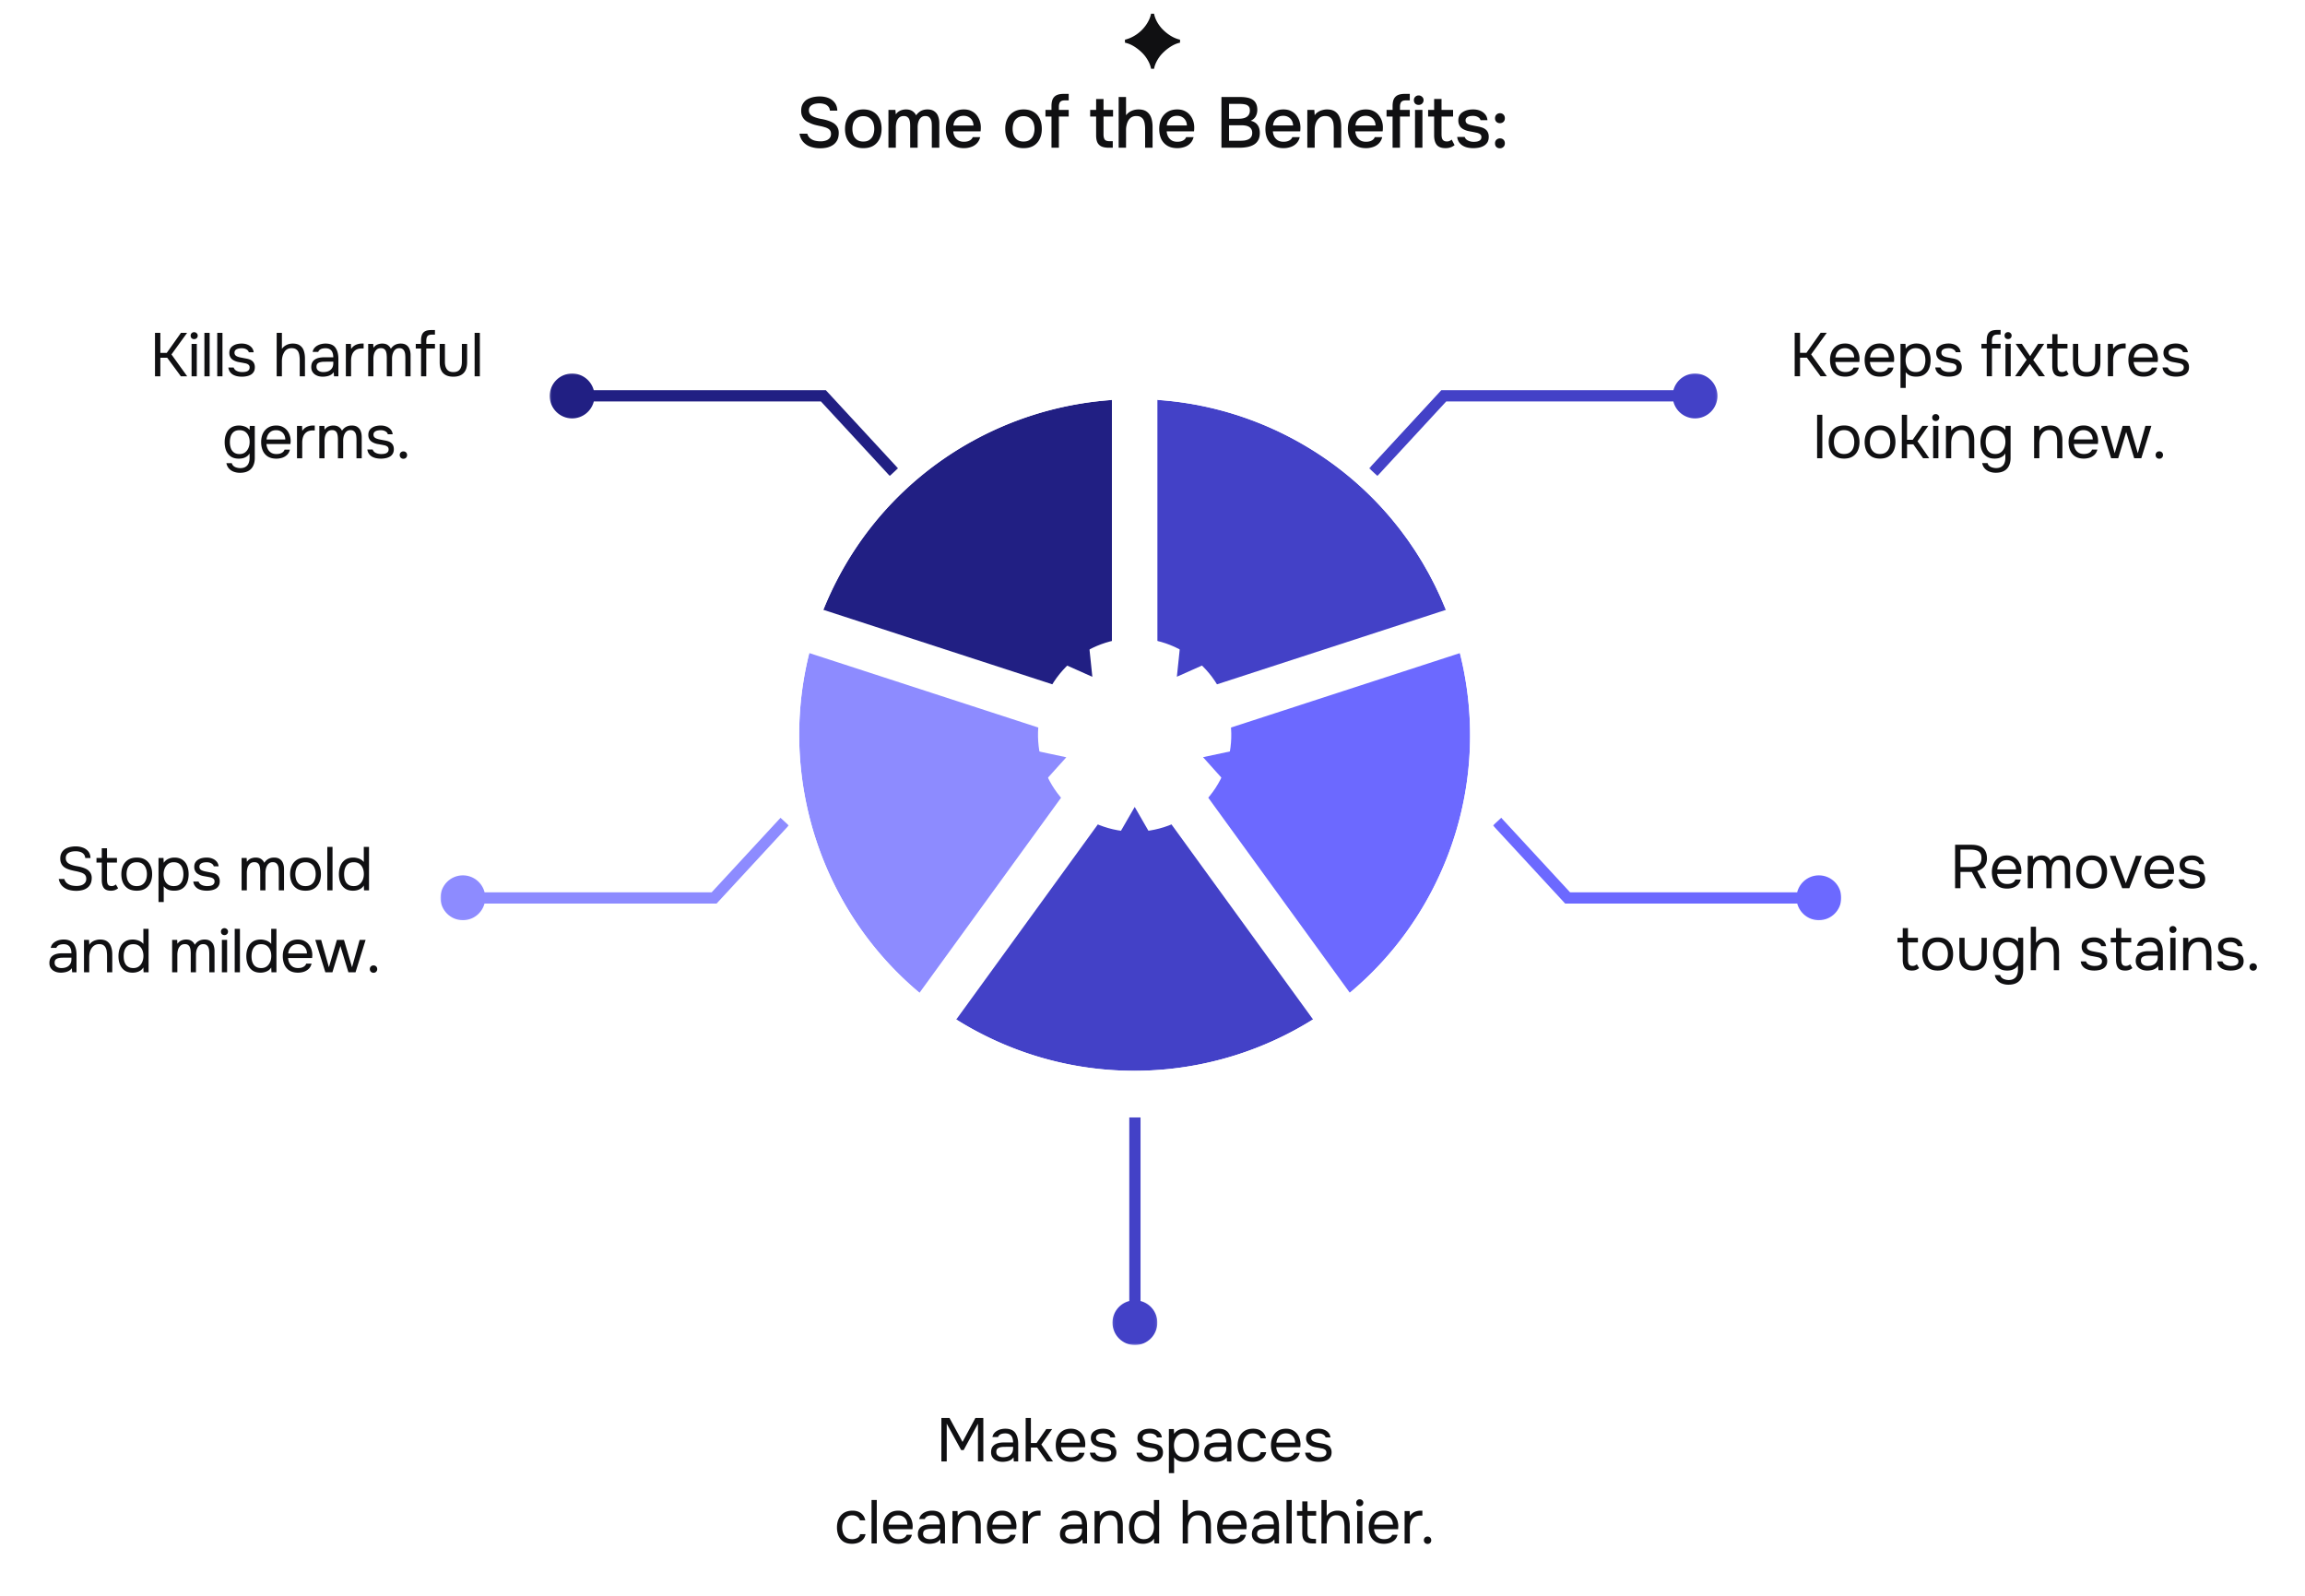 <svg xmlns="http://www.w3.org/2000/svg" width="900" height="623" fill="none" viewBox="0 0 900 623"><mask id="mask0_124_1261" width="18" height="90" x="434" y="436" maskUnits="userSpaceOnUse" style="mask-type:luminance"><path fill="#fff" d="M434.125 436.036v89.251h17.797v-89.251h-17.797Z"/></mask><g mask="url(#mask0_124_1261)"><path fill="#4341C7" d="M445.328 436.29v71.687c3.772.977 6.562 4.387 6.562 8.46 0 4.831-3.923 8.749-8.76 8.749-4.835 0-8.755-3.918-8.755-8.749 0-4.073 2.79-7.483 6.56-8.46V436.29h4.393Z"/></g><path fill="#101012" d="M449.438 26.854c-.205-1.213-.746-2.52-1.624-3.92-.877-1.418-2.128-2.734-3.752-3.948-1.605-1.213-3.21-1.988-4.816-2.324v-1.176c1.587-.373 3.108-1.064 4.564-2.072a14.48 14.48 0 0 0 3.696-3.696c1.008-1.474 1.652-2.93 1.932-4.368h1.176c.168.934.504 1.895 1.008 2.884.504.97 1.148 1.904 1.932 2.8a17.29 17.29 0 0 0 2.688 2.38c1.475 1.046 2.978 1.736 4.508 2.072v1.176c-1.026.206-2.09.626-3.192 1.26a16.89 16.89 0 0 0-3.024 2.268c-.933.859-1.698 1.764-2.296 2.716-.877 1.4-1.418 2.716-1.624 3.948h-1.176ZM320.243 57.902c-1.288 0-2.501-.186-3.64-.56a6.751 6.751 0 0 1-2.884-1.82c-.784-.84-1.306-1.95-1.568-3.332h3.052c.243.784.635 1.4 1.176 1.848.542.43 1.167.728 1.876.896a9.685 9.685 0 0 0 2.184.252 6.44 6.44 0 0 0 1.932-.28c.616-.186 1.12-.494 1.512-.924.392-.43.588-.99.588-1.68 0-.522-.102-.952-.308-1.288a2.272 2.272 0 0 0-.868-.812 4.524 4.524 0 0 0-1.288-.532 16.153 16.153 0 0 0-1.876-.476 37.19 37.19 0 0 1-1.96-.448 10.722 10.722 0 0 1-1.792-.644c-.466-.186-.924-.41-1.372-.672a5.175 5.175 0 0 1-1.12-.98 5.19 5.19 0 0 1-.784-1.372c-.186-.522-.28-1.12-.28-1.792 0-.896.14-1.661.42-2.296a5.09 5.09 0 0 1 1.148-1.596 5.542 5.542 0 0 1 1.652-1.008 8.994 8.994 0 0 1 1.988-.56 12.594 12.594 0 0 1 2.016-.168c1.195 0 2.296.187 3.304.56a5.608 5.608 0 0 1 2.492 1.792c.672.803 1.036 1.867 1.092 3.192h-2.884c-.074-.71-.317-1.27-.728-1.68a3.095 3.095 0 0 0-1.484-.896 6.348 6.348 0 0 0-1.904-.28c-.485 0-.97.047-1.456.14a4.084 4.084 0 0 0-1.344.448 2.592 2.592 0 0 0-.952.84c-.224.355-.336.794-.336 1.316 0 .448.094.85.28 1.204.187.336.448.626.784.868.355.224.747.42 1.176.588.784.299 1.643.532 2.576.7.934.15 1.811.364 2.632.644.598.187 1.158.42 1.68.7a4.79 4.79 0 0 1 1.344.98c.374.374.663.822.868 1.344.206.504.308 1.092.308 1.764 0 1.102-.196 2.044-.588 2.828a4.956 4.956 0 0 1-1.596 1.848 7.116 7.116 0 0 1-2.324 1.036c-.877.206-1.792.308-2.744.308Zm16.836-.056c-1.531 0-2.828-.308-3.892-.924a6.223 6.223 0 0 1-2.436-2.66c-.541-1.138-.812-2.454-.812-3.948 0-1.512.28-2.828.84-3.948a6.224 6.224 0 0 1 2.436-2.66c1.064-.653 2.361-.98 3.892-.98 1.531 0 2.828.327 3.892.98a6.048 6.048 0 0 1 2.408 2.66c.541 1.139.812 2.464.812 3.976 0 1.475-.28 2.782-.84 3.92a6.047 6.047 0 0 1-2.408 2.66c-1.045.616-2.343.924-3.892.924Zm0-2.576c1.008 0 1.82-.224 2.436-.672a3.926 3.926 0 0 0 1.4-1.792 6.789 6.789 0 0 0 .448-2.492c0-.896-.149-1.717-.448-2.464a3.926 3.926 0 0 0-1.4-1.792c-.616-.466-1.428-.7-2.436-.7-.989 0-1.801.234-2.436.7a3.926 3.926 0 0 0-1.4 1.792c-.28.747-.42 1.568-.42 2.464 0 .915.14 1.746.42 2.492a3.926 3.926 0 0 0 1.4 1.792c.635.448 1.447.672 2.436.672Zm9.82 2.408V42.922h2.716l.168 1.736c.336-.485.709-.858 1.12-1.12.429-.28.886-.485 1.372-.616.485-.13.98-.196 1.484-.196.989 0 1.801.206 2.436.616.653.41 1.157.97 1.512 1.68a5.533 5.533 0 0 1 1.204-1.26 4.534 4.534 0 0 1 1.484-.784 5.825 5.825 0 0 1 1.736-.252c1.101 0 1.988.243 2.66.728a3.869 3.869 0 0 1 1.484 1.904c.317.803.476 1.727.476 2.772v9.548h-2.912v-8.4c0-.448-.019-.896-.056-1.344a3.63 3.63 0 0 0-.336-1.26 2.211 2.211 0 0 0-.756-.98c-.318-.261-.775-.392-1.372-.392-.579 0-1.064.13-1.456.392a3.02 3.02 0 0 0-.924 1.064c-.224.43-.392.896-.504 1.4a8.229 8.229 0 0 0-.14 1.512v8.008h-2.912V49.25c0-.43-.019-.868-.056-1.316a4.63 4.63 0 0 0-.28-1.26 1.983 1.983 0 0 0-.756-.98c-.336-.261-.794-.392-1.372-.392-.84 0-1.494.243-1.96.728-.448.467-.756 1.046-.924 1.736a7.964 7.964 0 0 0-.252 1.932v7.98h-2.884Zm29.458.168c-1.55 0-2.847-.317-3.892-.952a6.126 6.126 0 0 1-2.38-2.632c-.523-1.138-.784-2.445-.784-3.92 0-1.493.27-2.81.812-3.948a6.459 6.459 0 0 1 2.408-2.688c1.064-.653 2.342-.98 3.836-.98 1.138 0 2.128.215 2.968.644.84.41 1.53.97 2.072 1.68.56.71.97 1.503 1.232 2.38.261.859.373 1.755.336 2.688 0 .206-.01.402-.028.588-.019.187-.038.383-.056.588h-10.668c.056.747.242 1.428.56 2.044.336.616.802 1.11 1.4 1.484.597.355 1.334.532 2.212.532.485 0 .952-.056 1.4-.168.466-.13.877-.326 1.232-.588.373-.28.634-.634.784-1.064h2.912c-.243.99-.682 1.81-1.316 2.464-.616.635-1.372 1.102-2.268 1.4a8.547 8.547 0 0 1-2.772.448Zm-4.088-8.848h7.84c-.019-.728-.187-1.372-.504-1.932a3.383 3.383 0 0 0-1.316-1.344c-.56-.336-1.232-.504-2.016-.504-.859 0-1.578.178-2.156.532-.56.355-.999.822-1.316 1.4a4.709 4.709 0 0 0-.532 1.848Zm27.373 8.848c-1.53 0-2.828-.308-3.892-.924a6.223 6.223 0 0 1-2.436-2.66c-.541-1.138-.812-2.454-.812-3.948 0-1.512.28-2.828.84-3.948a6.224 6.224 0 0 1 2.436-2.66c1.064-.653 2.362-.98 3.892-.98 1.531 0 2.828.327 3.892.98a6.048 6.048 0 0 1 2.408 2.66c.542 1.139.812 2.464.812 3.976 0 1.475-.28 2.782-.84 3.92a6.047 6.047 0 0 1-2.408 2.66c-1.045.616-2.342.924-3.892.924Zm0-2.576c1.008 0 1.82-.224 2.436-.672a3.92 3.92 0 0 0 1.4-1.792 6.789 6.789 0 0 0 .448-2.492c0-.896-.149-1.717-.448-2.464a3.92 3.92 0 0 0-1.4-1.792c-.616-.466-1.428-.7-2.436-.7-.989 0-1.801.234-2.436.7a3.933 3.933 0 0 0-1.4 1.792c-.28.747-.42 1.568-.42 2.464 0 .915.14 1.746.42 2.492a3.932 3.932 0 0 0 1.4 1.792c.635.448 1.447.672 2.436.672Zm10.919 2.408v-12.18h-2.352v-2.576h2.352v-1.484c0-1.12.158-2.025.476-2.716a3.224 3.224 0 0 1 1.54-1.568c.709-.336 1.633-.504 2.772-.504h1.932v2.548h-1.596c-.579 0-1.036.103-1.372.308-.318.187-.542.476-.672.868-.131.374-.196.83-.196 1.372v1.176h3.836v2.576h-3.836v12.18h-2.884Zm22.385 0c-1.157 0-2.1-.158-2.828-.476a3.318 3.318 0 0 1-1.624-1.568c-.336-.71-.504-1.633-.504-2.772v-7.364h-2.324v-2.576h2.324v-4.256h2.884v4.256h3.724v2.576h-3.724v7c0 .878.159 1.54.476 1.988.318.43.98.644 1.988.644h1.148v2.548h-1.54Zm3.84 0V37.882h2.884v7.112c.392-.504.84-.924 1.344-1.26a6.197 6.197 0 0 1 1.68-.756 6.597 6.597 0 0 1 1.792-.252c1.419 0 2.53.308 3.332.924.803.598 1.372 1.41 1.708 2.436.336 1.027.504 2.184.504 3.472v8.12h-2.912V50.23c0-.597-.046-1.185-.14-1.764a5.094 5.094 0 0 0-.448-1.568 2.566 2.566 0 0 0-1.036-1.148c-.448-.298-1.054-.448-1.82-.448-.728 0-1.353.159-1.876.476a3.715 3.715 0 0 0-1.232 1.288 6.505 6.505 0 0 0-.672 1.736 7.836 7.836 0 0 0-.224 1.848v7.028h-2.884Zm22.896.168c-1.549 0-2.847-.317-3.892-.952a6.132 6.132 0 0 1-2.38-2.632c-.523-1.138-.784-2.445-.784-3.92 0-1.493.271-2.81.812-3.948a6.466 6.466 0 0 1 2.408-2.688c1.064-.653 2.343-.98 3.836-.98 1.139 0 2.128.215 2.968.644.84.41 1.531.97 2.072 1.68a7.05 7.05 0 0 1 1.232 2.38c.261.859.373 1.755.336 2.688 0 .206-.009.402-.028.588-.019.187-.037.383-.056.588h-10.668c.056.747.243 1.428.56 2.044a3.96 3.96 0 0 0 1.4 1.484c.597.355 1.335.532 2.212.532.485 0 .952-.056 1.4-.168.467-.13.877-.326 1.232-.588.373-.28.635-.634.784-1.064h2.912c-.243.99-.681 1.81-1.316 2.464-.616.635-1.372 1.102-2.268 1.4a8.539 8.539 0 0 1-2.772.448Zm-4.088-8.848h7.84c-.019-.728-.187-1.372-.504-1.932a3.376 3.376 0 0 0-1.316-1.344c-.56-.336-1.232-.504-2.016-.504-.859 0-1.577.178-2.156.532-.56.355-.999.822-1.316 1.4a4.709 4.709 0 0 0-.532 1.848Zm21.326 8.68V37.882h7.532c.952 0 1.82.084 2.604.252.802.15 1.493.42 2.072.812a3.546 3.546 0 0 1 1.316 1.54c.317.635.476 1.438.476 2.408 0 .952-.215 1.81-.644 2.576-.43.747-1.083 1.307-1.96 1.68 1.176.262 2.062.794 2.66 1.596.616.803.924 1.858.924 3.164 0 1.12-.206 2.054-.616 2.8a4.565 4.565 0 0 1-1.708 1.764c-.728.43-1.568.738-2.52.924-.952.187-1.97.28-3.052.28h-7.084Zm2.968-2.716h4.228c.56 0 1.12-.028 1.68-.084a5.662 5.662 0 0 0 1.54-.42 2.562 2.562 0 0 0 1.148-.924c.298-.41.448-.961.448-1.652 0-.578-.112-1.054-.336-1.428a2.508 2.508 0 0 0-.896-.924 3.933 3.933 0 0 0-1.316-.476 8.004 8.004 0 0 0-1.512-.14h-4.984v6.048Zm0-8.596h3.752c.634 0 1.213-.056 1.736-.168a3.935 3.935 0 0 0 1.4-.56c.392-.261.69-.588.896-.98.224-.41.336-.905.336-1.484.018-.765-.15-1.325-.504-1.68-.336-.373-.794-.616-1.372-.728a8.658 8.658 0 0 0-1.904-.196h-4.34v5.796Zm21.255 11.48c-1.55 0-2.847-.317-3.892-.952a6.126 6.126 0 0 1-2.38-2.632c-.523-1.138-.784-2.445-.784-3.92 0-1.493.27-2.81.812-3.948a6.459 6.459 0 0 1 2.408-2.688c1.064-.653 2.342-.98 3.836-.98 1.138 0 2.128.215 2.968.644.84.41 1.53.97 2.072 1.68.56.71.97 1.503 1.232 2.38.261.859.373 1.755.336 2.688 0 .206-.01.402-.028.588-.019.187-.038.383-.056.588h-10.668c.056.747.242 1.428.56 2.044.336.616.802 1.11 1.4 1.484.597.355 1.334.532 2.212.532.485 0 .952-.056 1.4-.168.466-.13.877-.326 1.232-.588.373-.28.634-.634.784-1.064h2.912c-.243.99-.682 1.81-1.316 2.464-.616.635-1.372 1.102-2.268 1.4a8.547 8.547 0 0 1-2.772.448Zm-4.088-8.848h7.84c-.019-.728-.187-1.372-.504-1.932a3.383 3.383 0 0 0-1.316-1.344c-.56-.336-1.232-.504-2.016-.504-.859 0-1.578.178-2.156.532-.56.355-.999.822-1.316 1.4a4.709 4.709 0 0 0-.532 1.848Zm13.39 8.68V42.922h2.744l.14 2.072a4.4 4.4 0 0 1 1.344-1.288 5.585 5.585 0 0 1 1.68-.728 6.4 6.4 0 0 1 1.736-.252c1.418 0 2.529.308 3.332.924.821.598 1.4 1.41 1.736 2.436.354 1.008.532 2.156.532 3.444v8.148h-2.912v-7.56c0-.597-.038-1.185-.112-1.764a4.403 4.403 0 0 0-.476-1.54 2.532 2.532 0 0 0-.98-1.092c-.43-.28-1.008-.42-1.736-.42-.896 0-1.652.243-2.268.728-.616.486-1.083 1.139-1.4 1.96-.318.822-.476 1.746-.476 2.772v6.916h-2.884Zm22.895.168c-1.549 0-2.846-.317-3.892-.952a6.139 6.139 0 0 1-2.38-2.632c-.522-1.138-.784-2.445-.784-3.92 0-1.493.271-2.81.812-3.948a6.466 6.466 0 0 1 2.408-2.688c1.064-.653 2.343-.98 3.836-.98 1.139 0 2.128.215 2.968.644.84.41 1.531.97 2.072 1.68a7.05 7.05 0 0 1 1.232 2.38c.262.859.374 1.755.336 2.688 0 .206-.009.402-.028.588l-.056.588h-10.668c.056.747.243 1.428.56 2.044a3.96 3.96 0 0 0 1.4 1.484c.598.355 1.335.532 2.212.532.486 0 .952-.056 1.4-.168.467-.13.878-.326 1.232-.588.374-.28.635-.634.784-1.064h2.912c-.242.99-.681 1.81-1.316 2.464-.616.635-1.372 1.102-2.268 1.4a8.539 8.539 0 0 1-2.772.448Zm-4.088-8.848h7.84c-.018-.728-.186-1.372-.504-1.932a3.376 3.376 0 0 0-1.316-1.344c-.56-.336-1.232-.504-2.016-.504-.858 0-1.577.178-2.156.532-.56.355-.998.822-1.316 1.4a4.726 4.726 0 0 0-.532 1.848Zm14.489 8.68v-12.18h-2.352v-2.576h2.352v-1.484c0-1.12.159-2.025.476-2.716a3.224 3.224 0 0 1 1.54-1.568c.709-.336 1.633-.504 2.772-.504h1.932v2.548h-1.596c-.579 0-1.036.103-1.372.308-.317.187-.541.476-.672.868-.131.374-.196.83-.196 1.372v1.176h3.836v2.576h-3.836v12.18h-2.884Zm8.766 0V42.922h2.884v14.756h-2.884Zm1.428-16.716c-.56 0-1.017-.168-1.372-.504-.336-.354-.504-.802-.504-1.344 0-.541.177-.98.532-1.316.355-.354.803-.532 1.344-.532.504 0 .943.178 1.316.532.392.336.588.775.588 1.316 0 .542-.187.99-.56 1.344-.355.336-.803.504-1.344.504Zm10.457 16.884c-1.586 0-2.725-.43-3.416-1.288-.672-.877-1.008-2.1-1.008-3.668v-7.392h-2.352v-2.576h2.352v-4.284h2.884v4.284h4.508v2.576h-4.508v6.916c0 .523.047.999.14 1.428.112.43.318.766.616 1.008.299.243.728.374 1.288.392.43 0 .803-.074 1.12-.224.336-.15.607-.317.812-.504l1.12 2.156c-.354.28-.728.514-1.12.7-.373.168-.765.29-1.176.364-.41.075-.83.112-1.26.112Zm10.872 0a11.12 11.12 0 0 1-2.072-.196 6.294 6.294 0 0 1-1.932-.7 4.742 4.742 0 0 1-1.512-1.344c-.411-.578-.672-1.288-.784-2.128h2.94c.149.448.411.812.784 1.092.392.28.821.486 1.288.616.485.13.961.196 1.428.196.28 0 .588-.018.924-.056a3.623 3.623 0 0 0 1.008-.252c.317-.13.579-.317.784-.56.205-.261.308-.606.308-1.036 0-.336-.093-.616-.28-.84-.168-.224-.411-.401-.728-.532a3.975 3.975 0 0 0-1.092-.336 58.724 58.724 0 0 0-2.716-.532c-.952-.186-1.792-.504-2.52-.952a4.184 4.184 0 0 1-.7-.56 3.719 3.719 0 0 1-.868-1.652 4.5 4.5 0 0 1-.112-1.036c0-.765.149-1.418.448-1.96.317-.541.747-.98 1.288-1.316a5.87 5.87 0 0 1 1.848-.784 9.216 9.216 0 0 1 2.184-.252c.989 0 1.885.159 2.688.476a4.936 4.936 0 0 1 1.988 1.4c.523.616.831 1.39.924 2.324h-2.716c-.112-.504-.439-.905-.98-1.204-.523-.317-1.185-.476-1.988-.476-.28 0-.588.019-.924.056a3.248 3.248 0 0 0-.924.252 1.82 1.82 0 0 0-.728.56c-.187.224-.28.523-.28.896 0 .355.084.654.252.896.187.243.448.439.784.588.355.15.756.27 1.204.364.635.15 1.316.29 2.044.42.747.13 1.353.27 1.82.42.616.168 1.139.41 1.568.728.448.318.784.719 1.008 1.204.243.486.364 1.074.364 1.764 0 .896-.177 1.634-.532 2.212a3.958 3.958 0 0 1-1.428 1.344 5.97 5.97 0 0 1-1.96.7c-.709.13-1.409.196-2.1.196Zm10.381-9.744c-.541 0-.998-.177-1.372-.532-.354-.354-.532-.821-.532-1.4 0-.392.084-.728.252-1.008.168-.298.402-.532.7-.7.299-.168.626-.252.98-.252.56 0 1.018.187 1.372.56.355.355.532.822.532 1.4 0 .598-.186 1.074-.56 1.428-.373.336-.83.504-1.372.504Zm0 9.8c-.541 0-.998-.168-1.372-.504-.354-.354-.532-.821-.532-1.4 0-.41.084-.756.252-1.036.168-.298.402-.522.7-.672.299-.168.626-.252.98-.252.56 0 1.018.178 1.372.532.355.355.532.822.532 1.4 0 .579-.186 1.046-.56 1.4-.373.355-.83.532-1.372.532Z"/><g clip-path="url(#clip0_124_1261)"><path fill="#fff" fill-rule="evenodd" d="M507.524 162.739c-34.281-17.813-72.544-20.024-106.691-9.214-34.136 10.811-64.133 34.632-81.893 68.883-17.793 34.319-20.012 72.625-9.203 106.81 10.799 34.173 34.594 64.204 68.807 81.983 34.281 17.812 72.544 20.035 106.691 9.213 34.136-10.811 64.133-34.631 81.893-68.883 17.793-34.319 20.013-72.624 9.204-106.809-10.8-34.163-34.594-64.193-68.808-81.983Z" clip-rule="evenodd"/><path fill="#8D8BFF" fill-rule="evenodd" d="m428.688 291.638-112.703-36.653a130.922 130.922 0 0 0-3.459 20.616c-1.495 17.321.502 34.643 5.656 50.959 5.165 16.327 13.476 31.627 24.62 44.917a128.912 128.912 0 0 0 16.209 16.171l69.677-96.01Z" clip-rule="evenodd"/><path fill="#4341C7" fill-rule="evenodd" d="m443.035 302.08-69.655 95.976a130.52 130.52 0 0 0 9.214 5.272c15.74 8.175 32.396 12.854 49.073 14.283 17.303 1.497 34.605-.502 50.903-5.662a131.295 131.295 0 0 0 30.109-13.915l-69.644-95.954Z" clip-rule="evenodd"/><path fill="#6C69FF" fill-rule="evenodd" d="m457.38 291.638 69.666 95.988.391-.324c12.773-10.743 23.683-24.112 31.826-39.825 8.166-15.758 12.84-32.431 14.268-49.116a131.495 131.495 0 0 0-3.502-43.354L457.38 291.638Z" clip-rule="evenodd"/><path fill="#211F83" fill-rule="evenodd" d="M434.155 274.763V156.172a132.052 132.052 0 0 0-30.655 5.83c-16.31 5.171-31.592 13.491-44.867 24.647-12.773 10.744-23.684 24.112-31.827 39.825a131.829 131.829 0 0 0-5.332 11.625l112.681 36.664Z" clip-rule="evenodd"/><path fill="#4341C7" fill-rule="evenodd" d="m451.914 274.764 112.637-36.642c-5.143-12.843-12.293-24.893-21.307-35.625-10.731-12.788-24.084-23.71-39.78-31.873-15.741-8.175-32.396-12.843-49.062-14.284-.826-.067-1.662-.134-2.488-.19v118.614Z" clip-rule="evenodd"/><mask id="mask1_124_1261" width="131" height="101" x="304" y="138" maskUnits="userSpaceOnUse" style="mask-type:luminance"><path fill="#fff" d="M304.56 138.324h129.643v99.946H304.56v-99.946Z"/></mask><g mask="url(#mask1_124_1261)"><path fill="#fff" fill-rule="evenodd" d="M403.499 162.002a131.389 131.389 0 0 1 30.656-5.829v-17.814a149.416 149.416 0 0 0-35.988 6.701 148.972 148.972 0 0 0-50.902 27.987c-14.524 12.206-26.929 27.417-36.2 45.308a149.118 149.118 0 0 0-6.481 14.261l16.89 5.495a133.457 133.457 0 0 1 5.332-11.626c8.143-15.713 19.053-29.081 31.826-39.824 13.275-11.168 28.569-19.488 44.867-24.659Z" clip-rule="evenodd"/></g><path fill="#fff" fill-rule="evenodd" d="M318.194 326.549c-5.154-16.316-7.151-33.627-5.656-50.959.591-6.89 1.74-13.792 3.458-20.616l-16.912-5.495a148.631 148.631 0 0 0-4.239 24.581v.034c-1.696 19.633.569 39.277 6.426 57.793 5.845 18.494 15.283 35.86 27.955 50.959a147.546 147.546 0 0 0 19.366 19.164l5.221-7.192 5.221-7.192a129.863 129.863 0 0 1-16.21-16.171c-11.155-13.279-19.466-28.579-24.63-44.906ZM431.667 417.622c-16.677-1.44-33.332-6.108-49.073-14.283a128.462 128.462 0 0 1-9.214-5.271l-5.221 7.18-5.221 7.193a149.872 149.872 0 0 0 11.535 6.656c17.893 9.303 36.78 14.607 55.655 16.238h.033c19.611 1.697 39.234-.57 57.73-6.433a149.33 149.33 0 0 0 35.218-16.461l-5.221-7.193-5.22-7.203a131.76 131.76 0 0 1-30.109 13.915 131.39 131.39 0 0 1-50.892 5.662ZM559.253 347.478c-8.144 15.713-19.054 29.081-31.827 39.824-.123.112-.257.212-.391.324l5.221 7.192 5.221 7.192c.446-.369.882-.726 1.316-1.094 14.514-12.207 26.918-27.417 36.199-45.308 9.293-17.913 14.592-36.821 16.221-55.716a148.981 148.981 0 0 0-4.284-50.39l-16.912 5.495a131.46 131.46 0 0 1 3.504 43.353c-1.429 16.708-6.103 33.381-14.268 49.128Z" clip-rule="evenodd"/><mask id="mask2_124_1261" width="131" height="101" x="451" y="138" maskUnits="userSpaceOnUse" style="mask-type:luminance"><path fill="#fff" d="M451.829 138.324h129.643v99.946H451.829v-99.946Z"/></mask><g mask="url(#mask2_124_1261)"><path fill="#fff" fill-rule="evenodd" d="M503.463 170.624c15.696 8.152 29.049 19.074 39.78 31.861a131.498 131.498 0 0 1 21.308 35.626l16.911-5.495a149.216 149.216 0 0 0-24.62-41.522c-12.193-14.529-27.387-26.948-45.258-36.239-17.894-9.303-36.78-14.608-55.654-16.238-1.34-.112-2.678-.212-4.017-.291v17.813c.826.056 1.662.123 2.488.19 16.666 1.452 33.321 6.12 49.062 14.295Z" clip-rule="evenodd"/></g><path fill="#fff" fill-rule="evenodd" d="M460.437 253.455c-9.248-4.802-19.578-5.405-28.792-2.49-9.215 2.915-17.302 9.347-22.099 18.583-4.808 9.258-5.4 19.599-2.488 28.824 2.911 9.225 9.337 17.321 18.563 22.124 9.247 4.802 19.578 5.405 28.792 2.49 9.214-2.914 17.302-9.347 22.099-18.583 4.797-9.258 5.399-19.6 2.488-28.824-2.912-9.225-9.338-17.322-18.563-22.124Z" clip-rule="evenodd"/><path fill="#211F83" fill-rule="evenodd" d="m426.513 264.266-5.924-2.647-5.923-2.636 5.243-3.819 5.254-3.819.681 6.455.669 6.466Z" clip-rule="evenodd"/><path fill="#8D8BFF" fill-rule="evenodd" d="M416.351 295.681 412 300.505l-4.34 4.836-1.997-6.187-2.008-6.175 6.348 1.35 6.348 1.352Z" clip-rule="evenodd"/><path fill="#4341C7" fill-rule="evenodd" d="m443.057 315.068 3.235 5.629 3.246 5.628h-12.974l3.246-5.628 3.247-5.629Z" clip-rule="evenodd"/><path fill="#6C69FF" fill-rule="evenodd" d="m469.729 295.636 12.695-2.702-2.008 6.187-2.008 6.176-4.339-4.825-4.34-4.836Z" clip-rule="evenodd"/><path fill="#4341C7" fill-rule="evenodd" d="m459.511 264.232.68-6.455.669-6.466 5.255 3.819 5.243 3.82-5.923 2.647-5.924 2.635Z" clip-rule="evenodd"/></g><mask id="mask3_124_1261" width="137" height="42" x="534" y="145" maskUnits="userSpaceOnUse" style="mask-type:luminance"><path fill="#fff" d="M534.538 145.543h136.15v40.517h-136.15v-40.517Z"/><path fill="#fff" d="M534.538 145.543h136.15v40.517h-136.15v-40.517Z"/></mask><g mask="url(#mask3_124_1261)"><path fill="#4341C7" d="m534.599 182.846 3.22 2.984 26.881-29.093h88.664c.951 3.803 4.38 6.623 8.474 6.623 4.831 0 8.749-3.92 8.749-8.759 0-4.836-3.918-8.756-8.749-8.756-4.049 0-7.446 2.757-8.443 6.498h-90.616l-28.18 30.503Z"/></g><mask id="mask4_124_1261" width="137" height="42" x="214" y="145" maskUnits="userSpaceOnUse" style="mask-type:luminance"><path fill="#fff" d="M350.688 145.543h-136.15v40.517h136.15v-40.517Z"/><path fill="#fff" d="M350.688 145.543h-136.15v40.517h136.15v-40.517Z"/></mask><g mask="url(#mask4_124_1261)"><path fill="#211F83" d="m350.627 182.846-3.221 2.984-26.88-29.093h-88.664c-.952 3.803-4.381 6.623-8.475 6.623-4.831 0-8.749-3.92-8.749-8.759 0-4.836 3.918-8.756 8.749-8.756 4.05 0 7.447 2.757 8.444 6.498h90.616l28.18 30.503Z"/></g><mask id="mask5_124_1261" width="138" height="41" x="582" y="319" maskUnits="userSpaceOnUse" style="mask-type:luminance"><path fill="#fff" d="M582.886 359.598h136.15V319.08h-136.15v40.518Z"/><path fill="#fff" d="M582.886 359.598h136.15V319.08h-136.15v40.518Z"/></mask><g mask="url(#mask5_124_1261)"><path fill="#6C69FF" d="m582.946 322.295 3.221-2.984 26.88 29.092h88.664c.952-3.803 4.381-6.622 8.475-6.622 4.831 0 8.749 3.92 8.749 8.758 0 4.837-3.918 8.757-8.749 8.757-4.05 0-7.446-2.757-8.444-6.498h-90.615l-28.181-30.503Z"/></g><mask id="mask6_124_1261" width="138" height="41" x="171" y="319" maskUnits="userSpaceOnUse" style="mask-type:luminance"><path fill="#fff" d="M308.035 359.598h-136.15V319.08h136.15v40.518Z"/><path fill="#fff" d="M308.035 359.598h-136.15V319.08h136.15v40.518Z"/></mask><g mask="url(#mask6_124_1261)"><path fill="#8D8BFF" d="m307.975 322.295-3.221-2.984-26.88 29.092H189.21c-.952-3.803-4.381-6.622-8.475-6.622-4.831 0-8.749 3.92-8.749 8.758 0 4.837 3.918 8.757 8.749 8.757 4.05 0 7.446-2.757 8.444-6.498h90.615l28.181-30.503Z"/></g><g filter="url(#filter0_d_124_1261)"><rect width="161.924" height="84" x="42.614" y="111.936" fill="#fff" rx="16" shape-rendering="crispEdges"/><path fill="#101012" d="M60.521 145.936v-16.968h2.088v7.824h2.496l5.544-7.824h2.4l-6.096 8.424 6.144 8.544h-2.472l-5.328-7.248h-2.688v7.248h-2.088Zm14.28 0v-12.648h2.04v12.648h-2.04Zm1.008-14.52c-.416 0-.752-.128-1.008-.384-.24-.256-.36-.584-.36-.984s.128-.72.384-.96c.256-.256.584-.384.984-.384.368 0 .688.128.96.384.288.256.432.576.432.96 0 .4-.136.728-.408.984-.272.256-.6.384-.984.384Zm4.002 14.52v-16.968h2.04v16.968h-2.04Zm5.01 0v-16.968h2.04v16.968h-2.04Zm9.618.144a9.41 9.41 0 0 1-1.752-.168 5.83 5.83 0 0 1-1.632-.576 3.751 3.751 0 0 1-1.248-1.104c-.336-.464-.552-1.04-.648-1.728h2.064c.16.432.416.784.768 1.056.368.256.776.44 1.224.552.464.112.904.168 1.32.168a9.5 9.5 0 0 0 .888-.048 3.81 3.81 0 0 0 .96-.216 1.83 1.83 0 0 0 .768-.552c.208-.24.312-.576.312-1.008 0-.32-.072-.584-.216-.792a1.559 1.559 0 0 0-.6-.504 2.925 2.925 0 0 0-.936-.312c-.752-.16-1.56-.312-2.424-.456-.848-.144-1.6-.416-2.256-.816a4.612 4.612 0 0 1-.624-.48 3.465 3.465 0 0 1-.456-.624 4.063 4.063 0 0 1-.312-.768 4.312 4.312 0 0 1-.096-.936c0-.624.12-1.16.36-1.608.256-.464.608-.84 1.056-1.128a4.77 4.77 0 0 1 1.536-.672 8.003 8.003 0 0 1 1.896-.216c.832 0 1.576.136 2.232.408a3.97 3.97 0 0 1 1.656 1.152c.432.496.688 1.112.768 1.848h-1.896c-.112-.464-.416-.84-.912-1.128-.496-.304-1.128-.456-1.896-.456a5.88 5.88 0 0 0-.864.072c-.32.032-.624.112-.912.24a1.69 1.69 0 0 0-.72.528c-.192.224-.288.528-.288.912 0 .352.088.648.264.888.192.24.456.432.792.576.336.144.72.264 1.152.36.56.112 1.176.232 1.848.36.672.112 1.2.232 1.584.36.512.16.936.384 1.272.672.352.288.608.632.768 1.032.176.4.264.864.264 1.392 0 .752-.152 1.368-.456 1.848-.288.48-.68.856-1.176 1.128a5.485 5.485 0 0 1-1.656.576 9.534 9.534 0 0 1-1.776.168Zm13.592-.144v-16.968h2.04v6.264a4.356 4.356 0 0 1 1.104-1.128c.448-.32.936-.56 1.464-.72a5.597 5.597 0 0 1 1.632-.24c1.232 0 2.192.256 2.88.768.704.512 1.2 1.208 1.488 2.088.288.864.432 1.856.432 2.976v6.96h-2.04V139.6c0-.56-.04-1.112-.12-1.656a4.886 4.886 0 0 0-.408-1.512 2.5 2.5 0 0 0-.96-1.08c-.416-.272-.984-.408-1.704-.408-.688 0-1.28.152-1.776.456-.48.304-.864.712-1.152 1.224a6.056 6.056 0 0 0-.648 1.656 8.273 8.273 0 0 0-.192 1.752v5.904h-2.04Zm17.995.144a6.537 6.537 0 0 1-1.68-.216 5.006 5.006 0 0 1-1.44-.696 3.756 3.756 0 0 1-1.008-1.176c-.24-.48-.36-1.032-.36-1.656 0-.72.128-1.328.384-1.824a3.194 3.194 0 0 1 1.08-1.176 4.69 4.69 0 0 1 1.56-.624 8.722 8.722 0 0 1 1.848-.192h3.72c0-.72-.104-1.344-.312-1.872a2.373 2.373 0 0 0-.96-1.224c-.448-.304-1.04-.456-1.776-.456-.448 0-.864.048-1.248.144a2.66 2.66 0 0 0-.984.456 1.805 1.805 0 0 0-.6.84h-2.184c.112-.576.328-1.064.648-1.464a4.035 4.035 0 0 1 1.2-1.008c.48-.272.992-.472 1.536-.6a7.104 7.104 0 0 1 1.632-.192c1.824 0 3.12.536 3.888 1.608.768 1.072 1.152 2.52 1.152 4.344v6.84h-1.704l-.12-1.608c-.352.48-.776.848-1.272 1.104a4.948 4.948 0 0 1-1.536.504c-.512.096-1 .144-1.464.144Zm.192-1.8c.8 0 1.488-.128 2.064-.384.592-.272 1.048-.664 1.368-1.176.32-.512.48-1.136.48-1.872v-.624h-2.232c-.528 0-1.048.008-1.56.024a6.09 6.09 0 0 0-1.392.192c-.416.112-.752.304-1.008.576-.24.272-.36.664-.36 1.176 0 .48.12.872.36 1.176.256.304.584.536.984.696.416.144.848.216 1.296.216Zm8.825 1.656v-12.648h1.968l.096 1.968a4.45 4.45 0 0 1 1.104-1.2 4.612 4.612 0 0 1 1.416-.672 5.848 5.848 0 0 1 1.704-.24h.648v1.92h-.744c-.992 0-1.8.216-2.424.648a3.512 3.512 0 0 0-1.32 1.704c-.272.704-.408 1.488-.408 2.352v6.168h-2.04Zm8.713 0v-12.648h1.968l.096 1.512c.272-.384.576-.696.912-.936a3.77 3.77 0 0 1 1.152-.528 4.791 4.791 0 0 1 1.368-.192c.88 0 1.592.192 2.136.576.544.368.952.856 1.224 1.464.288-.432.616-.8.984-1.104a4.285 4.285 0 0 1 1.272-.696c.48-.16 1.008-.24 1.584-.24.928 0 1.672.2 2.232.6.576.4.992.944 1.248 1.632.256.672.384 1.432.384 2.28v8.28h-2.04v-7.248c0-.416-.024-.84-.072-1.272a3.666 3.666 0 0 0-.288-1.2c-.16-.384-.4-.688-.72-.912-.304-.24-.736-.36-1.296-.36-.528 0-.976.128-1.344.384a2.73 2.73 0 0 0-.864.984 4.805 4.805 0 0 0-.48 1.344 6.854 6.854 0 0 0-.144 1.392v6.888h-2.04v-7.272c0-.4-.024-.816-.072-1.248a4.108 4.108 0 0 0-.264-1.2 1.761 1.761 0 0 0-.672-.912c-.304-.24-.728-.36-1.272-.36-.768 0-1.368.224-1.8.672a3.561 3.561 0 0 0-.912 1.608 7.42 7.42 0 0 0-.24 1.848v6.864h-2.04Zm20.648 0v-10.848h-2.064v-1.8h2.064v-1.344c0-.944.128-1.712.384-2.304a2.672 2.672 0 0 1 1.272-1.344c.592-.288 1.368-.432 2.328-.432h1.44v1.8h-1.224c-.576 0-1.024.096-1.344.288-.304.192-.52.48-.648.864-.112.368-.168.824-.168 1.368v1.104h3.384v1.8h-3.384v10.848h-2.04Zm12.605.144c-1.744 0-3.072-.464-3.984-1.392-.896-.928-1.344-2.352-1.344-4.272v-7.128h2.04v7.032c0 .832.12 1.544.36 2.136.24.592.6 1.048 1.08 1.368.496.304 1.112.456 1.848.456.768 0 1.4-.152 1.896-.456.496-.32.856-.776 1.08-1.368.24-.592.36-1.304.36-2.136v-7.032h2.04v7.128c0 1.92-.464 3.344-1.392 4.272-.912.928-2.24 1.392-3.984 1.392Zm8.308-.144v-16.968h2.04v16.968h-2.04ZM93.698 183.6a6.871 6.871 0 0 1-2.4-.408 4.493 4.493 0 0 1-1.872-1.224c-.512-.56-.856-1.272-1.032-2.136h2.112c.128.48.368.864.72 1.152.352.288.76.488 1.224.6.464.128.92.192 1.368.192.864 0 1.56-.176 2.088-.528a2.847 2.847 0 0 0 1.176-1.416c.24-.592.36-1.272.36-2.04v-1.752c-.272.48-.632.872-1.08 1.176a4.871 4.871 0 0 1-1.464.672 6.902 6.902 0 0 1-1.632.192c-1.28 0-2.328-.28-3.144-.84-.816-.576-1.424-1.344-1.824-2.304-.384-.976-.576-2.072-.576-3.288 0-1.216.2-2.312.6-3.288.4-.992 1.016-1.776 1.848-2.352.832-.576 1.896-.864 3.192-.864.736 0 1.48.136 2.232.408a4.065 4.065 0 0 1 1.848 1.32l.096-1.584h1.944v12.552c0 1.184-.216 2.208-.648 3.072a4.364 4.364 0 0 1-1.92 1.992c-.848.464-1.92.696-3.216.696Zm-.144-7.32c.848 0 1.56-.216 2.136-.648.576-.432 1.016-1.008 1.32-1.728.304-.72.456-1.504.456-2.352 0-.88-.152-1.664-.456-2.352a3.653 3.653 0 0 0-1.296-1.632c-.576-.4-1.304-.6-2.184-.6-.912 0-1.648.208-2.208.624-.544.416-.944.976-1.2 1.68-.24.704-.36 1.488-.36 2.352 0 .896.128 1.696.384 2.4s.664 1.256 1.224 1.656c.56.4 1.288.6 2.184.6Zm14.365 1.8c-1.344 0-2.456-.272-3.336-.816a5.125 5.125 0 0 1-1.968-2.304c-.432-.976-.648-2.088-.648-3.336 0-1.264.224-2.376.672-3.336a5.432 5.432 0 0 1 2.016-2.304c.88-.56 1.96-.84 3.24-.84.992 0 1.84.192 2.544.576.72.368 1.312.864 1.776 1.488.464.624.8 1.312 1.008 2.064.208.736.296 1.48.264 2.232l-.048.432c0 .144-.008.288-.024.432h-9.384c.064.736.248 1.4.552 1.992a3.566 3.566 0 0 0 1.296 1.416c.56.336 1.256.504 2.088.504.416 0 .832-.048 1.248-.144a3.206 3.206 0 0 0 1.152-.552c.352-.256.6-.6.744-1.032h2.088c-.192.816-.552 1.488-1.08 2.016a5.08 5.08 0 0 1-1.896 1.152c-.736.24-1.504.36-2.304.36Zm-3.84-7.488h7.32c-.016-.72-.176-1.352-.48-1.896a3.289 3.289 0 0 0-1.248-1.272c-.512-.304-1.128-.456-1.848-.456-.784 0-1.448.168-1.992.504a3.463 3.463 0 0 0-1.224 1.32 4.804 4.804 0 0 0-.528 1.8Zm11.885 7.344v-12.648h1.968l.096 1.968a4.45 4.45 0 0 1 1.104-1.2 4.612 4.612 0 0 1 1.416-.672 5.848 5.848 0 0 1 1.704-.24h.648v1.92h-.744c-.992 0-1.8.216-2.424.648a3.512 3.512 0 0 0-1.32 1.704c-.272.704-.408 1.488-.408 2.352v6.168h-2.04Zm8.713 0v-12.648h1.968l.096 1.512c.272-.384.576-.696.912-.936a3.77 3.77 0 0 1 1.152-.528 4.791 4.791 0 0 1 1.368-.192c.88 0 1.592.192 2.136.576.544.368.952.856 1.224 1.464.288-.432.616-.8.984-1.104a4.285 4.285 0 0 1 1.272-.696c.48-.16 1.008-.24 1.584-.24.928 0 1.672.2 2.232.6.576.4.992.944 1.248 1.632.256.672.384 1.432.384 2.28v8.28h-2.04v-7.248c0-.416-.024-.84-.072-1.272a3.666 3.666 0 0 0-.288-1.2c-.16-.384-.4-.688-.72-.912-.304-.24-.736-.36-1.296-.36-.528 0-.976.128-1.344.384a2.73 2.73 0 0 0-.864.984 4.805 4.805 0 0 0-.48 1.344 6.854 6.854 0 0 0-.144 1.392v6.888h-2.04v-7.272c0-.4-.024-.816-.072-1.248a4.108 4.108 0 0 0-.264-1.2 1.761 1.761 0 0 0-.672-.912c-.304-.24-.728-.36-1.272-.36-.768 0-1.368.224-1.8.672a3.561 3.561 0 0 0-.912 1.608 7.42 7.42 0 0 0-.24 1.848v6.864h-2.04Zm24.033.144a9.41 9.41 0 0 1-1.752-.168 5.83 5.83 0 0 1-1.632-.576 3.751 3.751 0 0 1-1.248-1.104c-.336-.464-.552-1.04-.648-1.728h2.064c.16.432.416.784.768 1.056.368.256.776.44 1.224.552.464.112.904.168 1.32.168a9.5 9.5 0 0 0 .888-.048 3.81 3.81 0 0 0 .96-.216 1.83 1.83 0 0 0 .768-.552c.208-.24.312-.576.312-1.008 0-.32-.072-.584-.216-.792a1.559 1.559 0 0 0-.6-.504 2.925 2.925 0 0 0-.936-.312c-.752-.16-1.56-.312-2.424-.456-.848-.144-1.6-.416-2.256-.816a4.612 4.612 0 0 1-.624-.48 3.465 3.465 0 0 1-.456-.624 4.063 4.063 0 0 1-.312-.768 4.312 4.312 0 0 1-.096-.936c0-.624.12-1.16.36-1.608.256-.464.608-.84 1.056-1.128a4.77 4.77 0 0 1 1.536-.672 8.003 8.003 0 0 1 1.896-.216c.832 0 1.576.136 2.232.408a3.97 3.97 0 0 1 1.656 1.152c.432.496.688 1.112.768 1.848h-1.896c-.112-.464-.416-.84-.912-1.128-.496-.304-1.128-.456-1.896-.456a5.88 5.88 0 0 0-.864.072c-.32.032-.624.112-.912.24a1.69 1.69 0 0 0-.72.528c-.192.224-.288.528-.288.912 0 .352.088.648.264.888.192.24.456.432.792.576.336.144.72.264 1.152.36.56.112 1.176.232 1.848.36.672.112 1.2.232 1.584.36.512.16.936.384 1.272.672.352.288.608.632.768 1.032.176.4.264.864.264 1.392 0 .752-.152 1.368-.456 1.848-.288.48-.68.856-1.176 1.128a5.485 5.485 0 0 1-1.656.576 9.534 9.534 0 0 1-1.776.168Zm8.802.048c-.416 0-.76-.136-1.032-.408-.272-.272-.408-.616-.408-1.032 0-.416.136-.76.408-1.032.272-.272.616-.408 1.032-.408.416 0 .76.136 1.032.408.272.272.408.616.408 1.032 0 .416-.136.76-.408 1.032-.272.272-.616.408-1.032.408Z"/></g><g filter="url(#filter1_d_124_1261)"><rect width="161.924" height="84" x="2.538" y="312.632" fill="#fff" rx="16" shape-rendering="crispEdges"/><path fill="#101012" d="M29.767 346.824c-1.072 0-2.088-.144-3.048-.432a5.951 5.951 0 0 1-2.424-1.464c-.672-.688-1.128-1.6-1.368-2.736h2.184c.224.72.584 1.28 1.08 1.68.512.4 1.096.68 1.752.84a9.154 9.154 0 0 0 1.968.216c.656 0 1.264-.088 1.824-.264.576-.192 1.04-.496 1.392-.912.368-.416.552-.952.552-1.608 0-.512-.096-.928-.288-1.248a1.969 1.969 0 0 0-.768-.768 4.243 4.243 0 0 0-1.152-.504 15.618 15.618 0 0 0-1.896-.48 27.65 27.65 0 0 1-1.992-.456c-.64-.176-1.24-.4-1.8-.672-.304-.16-.6-.352-.888-.576a4.387 4.387 0 0 1-.72-.816 5.13 5.13 0 0 1-.48-1.08c-.112-.4-.168-.84-.168-1.32 0-.72.112-1.344.336-1.872.224-.528.528-.976.912-1.344a4.57 4.57 0 0 1 1.344-.888 6.874 6.874 0 0 1 1.632-.48 9.534 9.534 0 0 1 1.776-.168c.976 0 1.888.152 2.736.456.864.288 1.576.76 2.136 1.416.576.656.888 1.544.936 2.664h-2.04c-.08-.672-.304-1.2-.672-1.584a3.046 3.046 0 0 0-1.368-.816 6.094 6.094 0 0 0-1.728-.24c-.448 0-.904.04-1.368.12-.448.08-.864.224-1.248.432a2.293 2.293 0 0 0-.888.816c-.224.336-.336.768-.336 1.296 0 .416.072.784.216 1.104.16.32.368.592.624.816.272.208.568.384.888.528.768.32 1.616.56 2.544.72.944.144 1.824.36 2.64.648.48.16.92.36 1.32.6s.736.52 1.008.84c.288.32.504.688.648 1.104.16.4.24.856.24 1.368 0 .928-.16 1.72-.48 2.376-.32.64-.76 1.16-1.32 1.56a5.51 5.51 0 0 1-1.944.864 9.679 9.679 0 0 1-2.304.264Zm13.569-.048c-1.328 0-2.264-.36-2.808-1.08-.528-.72-.792-1.744-.792-3.072v-6.84h-2.064v-1.8h2.064v-3.792h2.04v3.792h3.888v1.8h-3.888v6.576c0 .48.04.92.12 1.32.08.384.248.696.504.936.256.224.64.344 1.152.36.368 0 .688-.064.96-.192.288-.128.528-.28.72-.456l.888 1.488c-.272.224-.56.408-.864.552a3.615 3.615 0 0 1-.912.312c-.304.064-.64.096-1.008.096Zm10.043 0c-1.328 0-2.44-.272-3.336-.816a5.227 5.227 0 0 1-2.016-2.304c-.432-.976-.648-2.088-.648-3.336 0-1.264.224-2.376.672-3.336a5.227 5.227 0 0 1 2.016-2.304c.896-.56 2.016-.84 3.36-.84 1.328 0 2.432.28 3.312.84a5.08 5.08 0 0 1 1.992 2.304c.448.96.672 2.072.672 3.336 0 1.248-.224 2.36-.672 3.336a5.227 5.227 0 0 1-2.016 2.304c-.88.544-1.992.816-3.336.816Zm0-1.8c.928 0 1.68-.208 2.256-.624a3.576 3.576 0 0 0 1.296-1.68c.288-.704.432-1.488.432-2.352 0-.864-.144-1.648-.432-2.352a3.576 3.576 0 0 0-1.296-1.68c-.576-.416-1.328-.624-2.256-.624-.912 0-1.664.208-2.256.624-.576.416-1.008.976-1.296 1.68-.272.704-.408 1.488-.408 2.352 0 .864.136 1.648.408 2.352.288.704.72 1.264 1.296 1.68.592.416 1.344.624 2.256.624Zm8.514 6.216v-17.208h1.944l.096 1.896a4.244 4.244 0 0 1 1.752-1.512 5.647 5.647 0 0 1 2.424-.528c1.28 0 2.328.288 3.144.864.816.56 1.416 1.328 1.8 2.304.4.976.6 2.08.6 3.312 0 1.232-.2 2.336-.6 3.312-.4.976-1.016 1.744-1.848 2.304-.832.56-1.896.84-3.192.84-.64 0-1.216-.064-1.728-.192a4.698 4.698 0 0 1-1.344-.6 5.111 5.111 0 0 1-1.008-.936v6.144h-2.04Zm5.952-6.216c.928 0 1.664-.208 2.208-.624.544-.432.936-1 1.176-1.704.256-.704.384-1.48.384-2.328 0-.864-.128-1.648-.384-2.352-.24-.704-.64-1.264-1.2-1.68-.56-.416-1.304-.624-2.232-.624-.832 0-1.544.216-2.136.648-.576.416-1.016.984-1.32 1.704-.304.704-.456 1.48-.456 2.328 0 .88.144 1.672.432 2.376.288.704.728 1.256 1.32 1.656.592.4 1.328.6 2.208.6Zm12.9 1.8a9.41 9.41 0 0 1-1.752-.168 5.83 5.83 0 0 1-1.632-.576 3.751 3.751 0 0 1-1.248-1.104c-.336-.464-.552-1.04-.648-1.728h2.064c.16.432.416.784.768 1.056.368.256.776.44 1.224.552.464.112.904.168 1.32.168a9.5 9.5 0 0 0 .888-.048 3.81 3.81 0 0 0 .96-.216 1.83 1.83 0 0 0 .768-.552c.208-.24.312-.576.312-1.008 0-.32-.072-.584-.216-.792a1.559 1.559 0 0 0-.6-.504 2.925 2.925 0 0 0-.936-.312c-.752-.16-1.56-.312-2.424-.456-.848-.144-1.6-.416-2.256-.816a4.612 4.612 0 0 1-.624-.48 3.465 3.465 0 0 1-.456-.624 4.063 4.063 0 0 1-.312-.768 4.312 4.312 0 0 1-.096-.936c0-.624.12-1.16.36-1.608.256-.464.608-.84 1.056-1.128a4.77 4.77 0 0 1 1.536-.672 8.003 8.003 0 0 1 1.896-.216c.832 0 1.576.136 2.232.408a3.97 3.97 0 0 1 1.656 1.152c.432.496.688 1.112.768 1.848h-1.896c-.112-.464-.416-.84-.912-1.128-.496-.304-1.128-.456-1.896-.456a5.88 5.88 0 0 0-.864.072c-.32.032-.624.112-.912.24a1.69 1.69 0 0 0-.72.528c-.192.224-.288.528-.288.912 0 .352.088.648.264.888.192.24.456.432.792.576.336.144.72.264 1.152.36.56.112 1.176.232 1.848.36.672.112 1.2.232 1.584.36.512.16.936.384 1.272.672.352.288.608.632.768 1.032.176.4.264.864.264 1.392 0 .752-.152 1.368-.456 1.848-.288.48-.68.856-1.176 1.128a5.485 5.485 0 0 1-1.656.576 9.534 9.534 0 0 1-1.776.168Zm13.592-.144v-12.648h1.968l.096 1.512c.272-.384.576-.696.912-.936a3.77 3.77 0 0 1 1.152-.528 4.791 4.791 0 0 1 1.368-.192c.88 0 1.592.192 2.136.576.544.368.952.856 1.224 1.464.288-.432.616-.8.984-1.104a4.285 4.285 0 0 1 1.272-.696c.48-.16 1.008-.24 1.584-.24.928 0 1.672.2 2.232.6.576.4.992.944 1.248 1.632.256.672.384 1.432.384 2.28v8.28h-2.04v-7.248c0-.416-.024-.84-.072-1.272a3.666 3.666 0 0 0-.288-1.2c-.16-.384-.4-.688-.72-.912-.304-.24-.736-.36-1.296-.36-.528 0-.976.128-1.344.384a2.73 2.73 0 0 0-.864.984 4.805 4.805 0 0 0-.48 1.344 6.854 6.854 0 0 0-.144 1.392v6.888h-2.04v-7.272c0-.4-.024-.816-.072-1.248a4.108 4.108 0 0 0-.264-1.2 1.761 1.761 0 0 0-.672-.912c-.304-.24-.728-.36-1.272-.36-.768 0-1.368.224-1.8.672a3.561 3.561 0 0 0-.912 1.608 7.42 7.42 0 0 0-.24 1.848v6.864h-2.04Zm24.944.144c-1.328 0-2.44-.272-3.336-.816a5.227 5.227 0 0 1-2.016-2.304c-.432-.976-.648-2.088-.648-3.336 0-1.264.224-2.376.672-3.336a5.227 5.227 0 0 1 2.016-2.304c.896-.56 2.016-.84 3.36-.84 1.328 0 2.432.28 3.312.84a5.08 5.08 0 0 1 1.992 2.304c.448.96.672 2.072.672 3.336 0 1.248-.224 2.36-.672 3.336a5.227 5.227 0 0 1-2.016 2.304c-.88.544-1.992.816-3.336.816Zm0-1.8c.928 0 1.68-.208 2.256-.624a3.576 3.576 0 0 0 1.296-1.68c.288-.704.432-1.488.432-2.352 0-.864-.144-1.648-.432-2.352a3.576 3.576 0 0 0-1.296-1.68c-.576-.416-1.328-.624-2.256-.624-.912 0-1.664.208-2.256.624-.576.416-1.008.976-1.296 1.68-.272.704-.408 1.488-.408 2.352 0 .864.136 1.648.408 2.352.288.704.72 1.264 1.296 1.68.592.416 1.344.624 2.256.624Zm8.513 1.656v-16.968h2.04v16.968h-2.04Zm10.074.144c-1.264 0-2.304-.28-3.12-.84-.816-.576-1.424-1.344-1.824-2.304-.4-.976-.6-2.072-.6-3.288 0-1.216.2-2.312.6-3.288.4-.992 1.016-1.776 1.848-2.352.832-.576 1.896-.864 3.192-.864.496 0 .992.064 1.488.192.512.112.992.296 1.44.552.448.24.832.568 1.152.984v-5.904h2.04v16.968h-1.944l-.096-1.896c-.288.48-.656.872-1.104 1.176a4.9 4.9 0 0 1-1.44.648 6.175 6.175 0 0 1-1.632.216Zm.288-1.8c.848 0 1.56-.216 2.136-.648.576-.432 1.016-1.008 1.32-1.728.304-.72.456-1.504.456-2.352 0-.88-.152-1.664-.456-2.352a3.653 3.653 0 0 0-1.296-1.632c-.576-.4-1.304-.6-2.184-.6-.912 0-1.648.208-2.208.624-.544.416-.944.984-1.2 1.704-.24.704-.36 1.496-.36 2.376 0 .64.064 1.24.192 1.8.144.544.36 1.032.648 1.464.304.416.696.744 1.176.984s1.072.36 1.776.36Zm-114.378 33.8a6.537 6.537 0 0 1-1.68-.216 5.006 5.006 0 0 1-1.44-.696 3.756 3.756 0 0 1-1.008-1.176c-.24-.48-.36-1.032-.36-1.656 0-.72.128-1.328.384-1.824a3.194 3.194 0 0 1 1.08-1.176 4.69 4.69 0 0 1 1.56-.624 8.722 8.722 0 0 1 1.848-.192h3.72c0-.72-.104-1.344-.312-1.872a2.373 2.373 0 0 0-.96-1.224c-.448-.304-1.04-.456-1.776-.456-.448 0-.864.048-1.248.144a2.66 2.66 0 0 0-.984.456 1.805 1.805 0 0 0-.6.84h-2.184c.112-.576.328-1.064.648-1.464a4.035 4.035 0 0 1 1.2-1.008c.48-.272.992-.472 1.536-.6a7.104 7.104 0 0 1 1.632-.192c1.824 0 3.12.536 3.888 1.608.768 1.072 1.152 2.52 1.152 4.344v6.84H28.17l-.12-1.608c-.352.48-.776.848-1.272 1.104a4.948 4.948 0 0 1-1.536.504c-.512.096-1 .144-1.464.144Zm.192-1.8c.8 0 1.488-.128 2.064-.384.592-.272 1.048-.664 1.368-1.176.32-.512.48-1.136.48-1.872v-.624H25.65c-.528 0-1.048.008-1.56.024a6.09 6.09 0 0 0-1.392.192c-.416.112-.752.304-1.008.576-.24.272-.36.664-.36 1.176 0 .48.12.872.36 1.176.256.304.584.536.984.696.416.144.848.216 1.296.216Zm8.825 1.656v-12.648h1.968l.096 1.92a3.794 3.794 0 0 1 1.104-1.152 4.871 4.871 0 0 1 1.464-.672 5.602 5.602 0 0 1 1.584-.24c1.232 0 2.192.256 2.88.768.704.512 1.2 1.208 1.488 2.088.304.864.456 1.848.456 2.952v6.984h-2.04V372.2c0-.592-.04-1.16-.12-1.704a4.225 4.225 0 0 0-.432-1.464 2.322 2.322 0 0 0-.912-1.008c-.4-.256-.936-.384-1.608-.384-.832 0-1.544.232-2.136.696-.576.464-1.016 1.088-1.32 1.872-.288.784-.432 1.664-.432 2.64v5.784h-2.04Zm19.003.144c-1.264 0-2.304-.28-3.12-.84-.816-.576-1.424-1.344-1.824-2.304-.4-.976-.6-2.072-.6-3.288 0-1.216.2-2.312.6-3.288.4-.992 1.016-1.776 1.848-2.352.832-.576 1.896-.864 3.192-.864.496 0 .992.064 1.488.192.512.112.992.296 1.44.552.448.24.832.568 1.152.984v-5.904h2.04v16.968H56.07l-.096-1.896c-.288.48-.656.872-1.104 1.176a4.9 4.9 0 0 1-1.44.648 6.175 6.175 0 0 1-1.632.216Zm.288-1.8c.848 0 1.56-.216 2.136-.648.576-.432 1.016-1.008 1.32-1.728.304-.72.456-1.504.456-2.352 0-.88-.152-1.664-.456-2.352a3.653 3.653 0 0 0-1.296-1.632c-.576-.4-1.304-.6-2.184-.6-.912 0-1.648.208-2.208.624-.544.416-.944.984-1.2 1.704-.24.704-.36 1.496-.36 2.376 0 .64.064 1.24.192 1.8.144.544.36 1.032.648 1.464.304.416.696.744 1.176.984s1.072.36 1.776.36Zm15.121 1.656v-12.648h1.968l.096 1.512c.272-.384.576-.696.912-.936a3.77 3.77 0 0 1 1.152-.528 4.791 4.791 0 0 1 1.368-.192c.88 0 1.592.192 2.136.576.544.368.952.856 1.224 1.464.288-.432.616-.8.984-1.104a4.285 4.285 0 0 1 1.272-.696c.48-.16 1.008-.24 1.584-.24.928 0 1.672.2 2.232.6.576.4.992.944 1.248 1.632.256.672.384 1.432.384 2.28v8.28h-2.04v-7.248c0-.416-.024-.84-.072-1.272a3.666 3.666 0 0 0-.288-1.2c-.16-.384-.4-.688-.72-.912-.304-.24-.736-.36-1.296-.36-.528 0-.976.128-1.344.384a2.73 2.73 0 0 0-.864.984 4.805 4.805 0 0 0-.48 1.344 6.854 6.854 0 0 0-.144 1.392v6.888h-2.04v-7.272c0-.4-.024-.816-.072-1.248a4.108 4.108 0 0 0-.264-1.2 1.761 1.761 0 0 0-.672-.912c-.304-.24-.728-.36-1.272-.36-.768 0-1.368.224-1.8.672a3.561 3.561 0 0 0-.912 1.608 7.42 7.42 0 0 0-.24 1.848v6.864h-2.04Zm19.424 0v-12.648h2.04v12.648h-2.04Zm1.008-14.52c-.416 0-.752-.128-1.008-.384-.24-.256-.36-.584-.36-.984s.128-.72.384-.96c.256-.256.584-.384.984-.384.368 0 .688.128.96.384.288.256.432.576.432.96 0 .4-.136.728-.408.984-.272.256-.6.384-.984.384Zm4.002 14.52v-16.968h2.04v16.968h-2.04Zm10.074.144c-1.264 0-2.304-.28-3.12-.84-.816-.576-1.424-1.344-1.824-2.304-.4-.976-.6-2.072-.6-3.288 0-1.216.2-2.312.6-3.288.4-.992 1.016-1.776 1.848-2.352.832-.576 1.896-.864 3.192-.864.496 0 .992.064 1.488.192.512.112.992.296 1.44.552.448.24.832.568 1.152.984v-5.904h2.04v16.968h-1.944l-.096-1.896c-.288.48-.656.872-1.104 1.176a4.9 4.9 0 0 1-1.44.648 6.175 6.175 0 0 1-1.632.216Zm.288-1.8c.848 0 1.56-.216 2.136-.648.576-.432 1.016-1.008 1.32-1.728.304-.72.456-1.504.456-2.352 0-.88-.152-1.664-.456-2.352a3.653 3.653 0 0 0-1.296-1.632c-.576-.4-1.304-.6-2.184-.6-.912 0-1.648.208-2.208.624-.544.416-.944.984-1.2 1.704-.24.704-.36 1.496-.36 2.376 0 .64.064 1.24.192 1.8.144.544.36 1.032.648 1.464a3.21 3.21 0 0 0 1.176.984c.48.24 1.072.36 1.776.36Zm14.365 1.8c-1.344 0-2.456-.272-3.336-.816a5.125 5.125 0 0 1-1.968-2.304c-.432-.976-.648-2.088-.648-3.336 0-1.264.224-2.376.672-3.336a5.432 5.432 0 0 1 2.016-2.304c.88-.56 1.96-.84 3.24-.84.992 0 1.84.192 2.544.576.72.368 1.312.864 1.776 1.488.464.624.8 1.312 1.008 2.064.208.736.296 1.48.264 2.232l-.048.432c0 .144-.008.288-.024.432h-9.384c.064.736.248 1.4.552 1.992a3.566 3.566 0 0 0 1.296 1.416c.56.336 1.256.504 2.088.504.416 0 .832-.048 1.248-.144a3.206 3.206 0 0 0 1.152-.552c.352-.256.6-.6.744-1.032h2.088c-.192.816-.552 1.488-1.08 2.016a5.08 5.08 0 0 1-1.896 1.152c-.736.24-1.504.36-2.304.36Zm-3.84-7.488h7.32c-.016-.72-.176-1.352-.48-1.896a3.289 3.289 0 0 0-1.248-1.272c-.512-.304-1.128-.456-1.848-.456-.784 0-1.448.168-1.992.504a3.463 3.463 0 0 0-1.224 1.32 4.804 4.804 0 0 0-.528 1.8Zm14.502 7.344-3.936-12.648h2.304l3.024 10.68 3.12-10.68h2.76l3.144 10.68 2.976-10.68h2.328l-3.936 12.648h-2.784l-3.12-10.248-3.12 10.248h-2.76Zm18.81.192c-.416 0-.76-.136-1.032-.408-.272-.272-.408-.616-.408-1.032 0-.416.136-.76.408-1.032.272-.272.616-.408 1.032-.408.416 0 .76.136 1.032.408.272.272.408.616.408 1.032 0 .416-.136.76-.408 1.032-.272.272-.616.408-1.032.408Z"/></g><g filter="url(#filter2_d_124_1261)"><rect width="171.924" height="84" x="725.538" y="311.809" fill="#fff" rx="16" shape-rendering="crispEdges"/><path fill="#101012" d="M763.381 345.809v-16.968h6.36c.944 0 1.784.096 2.52.288.752.192 1.392.496 1.92.912.528.416.928.968 1.2 1.656.288.672.432 1.488.432 2.448 0 .944-.176 1.752-.528 2.424a4.68 4.68 0 0 1-1.392 1.608c-.576.416-1.2.72-1.872.912l3.552 6.72h-2.28l-3.384-6.36h-4.44v6.36h-2.088Zm2.088-8.256h3.6c.624 0 1.208-.048 1.752-.144a4.392 4.392 0 0 0 1.464-.504 2.668 2.668 0 0 0 1.008-1.056c.24-.464.368-1.056.384-1.776.016-.816-.136-1.464-.456-1.944-.32-.496-.792-.848-1.416-1.056-.624-.224-1.384-.336-2.28-.336h-4.056v6.816Zm18.227 8.4c-1.344 0-2.456-.272-3.336-.816a5.125 5.125 0 0 1-1.968-2.304c-.432-.976-.648-2.088-.648-3.336 0-1.264.224-2.376.672-3.336a5.432 5.432 0 0 1 2.016-2.304c.88-.56 1.96-.84 3.24-.84.992 0 1.84.192 2.544.576.72.368 1.312.864 1.776 1.488.464.624.8 1.312 1.008 2.064.208.736.296 1.48.264 2.232l-.048.432c0 .144-.008.288-.024.432h-9.384c.064.736.248 1.4.552 1.992a3.566 3.566 0 0 0 1.296 1.416c.56.336 1.256.504 2.088.504.416 0 .832-.048 1.248-.144a3.206 3.206 0 0 0 1.152-.552c.352-.256.6-.6.744-1.032h2.088c-.192.816-.552 1.488-1.08 2.016a5.08 5.08 0 0 1-1.896 1.152c-.736.24-1.504.36-2.304.36Zm-3.84-7.488h7.32c-.016-.72-.176-1.352-.48-1.896a3.289 3.289 0 0 0-1.248-1.272c-.512-.304-1.128-.456-1.848-.456-.784 0-1.448.168-1.992.504a3.463 3.463 0 0 0-1.224 1.32 4.804 4.804 0 0 0-.528 1.8Zm11.885 7.344v-12.648h1.968l.096 1.512c.272-.384.576-.696.912-.936a3.77 3.77 0 0 1 1.152-.528 4.791 4.791 0 0 1 1.368-.192c.88 0 1.592.192 2.136.576.544.368.952.856 1.224 1.464.288-.432.616-.8.984-1.104a4.285 4.285 0 0 1 1.272-.696c.48-.16 1.008-.24 1.584-.24.928 0 1.672.2 2.232.6.576.4.992.944 1.248 1.632.256.672.384 1.432.384 2.28v8.28h-2.04v-7.248c0-.416-.024-.84-.072-1.272a3.666 3.666 0 0 0-.288-1.2c-.16-.384-.4-.688-.72-.912-.304-.24-.736-.36-1.296-.36-.528 0-.976.128-1.344.384a2.73 2.73 0 0 0-.864.984 4.805 4.805 0 0 0-.48 1.344 6.854 6.854 0 0 0-.144 1.392v6.888h-2.04v-7.272c0-.4-.024-.816-.072-1.248a4.108 4.108 0 0 0-.264-1.2 1.761 1.761 0 0 0-.672-.912c-.304-.24-.728-.36-1.272-.36-.768 0-1.368.224-1.8.672a3.561 3.561 0 0 0-.912 1.608 7.42 7.42 0 0 0-.24 1.848v6.864h-2.04Zm24.944.144c-1.328 0-2.44-.272-3.336-.816a5.227 5.227 0 0 1-2.016-2.304c-.432-.976-.648-2.088-.648-3.336 0-1.264.224-2.376.672-3.336a5.227 5.227 0 0 1 2.016-2.304c.896-.56 2.016-.84 3.36-.84 1.328 0 2.432.28 3.312.84a5.08 5.08 0 0 1 1.992 2.304c.448.96.672 2.072.672 3.336 0 1.248-.224 2.36-.672 3.336a5.227 5.227 0 0 1-2.016 2.304c-.88.544-1.992.816-3.336.816Zm0-1.8c.928 0 1.68-.208 2.256-.624a3.576 3.576 0 0 0 1.296-1.68c.288-.704.432-1.488.432-2.352 0-.864-.144-1.648-.432-2.352a3.576 3.576 0 0 0-1.296-1.68c-.576-.416-1.328-.624-2.256-.624-.912 0-1.664.208-2.256.624-.576.416-1.008.976-1.296 1.68-.272.704-.408 1.488-.408 2.352 0 .864.136 1.648.408 2.352.288.704.72 1.264 1.296 1.68.592.416 1.344.624 2.256.624Zm11.946 1.656-4.872-12.648h2.304l3.984 10.68 3.912-10.68h2.328l-4.872 12.648h-2.784Zm14.667.144c-1.344 0-2.456-.272-3.336-.816a5.125 5.125 0 0 1-1.968-2.304c-.432-.976-.648-2.088-.648-3.336 0-1.264.224-2.376.672-3.336a5.432 5.432 0 0 1 2.016-2.304c.88-.56 1.96-.84 3.24-.84.992 0 1.84.192 2.544.576.72.368 1.312.864 1.776 1.488.464.624.8 1.312 1.008 2.064.208.736.296 1.48.264 2.232l-.048.432c0 .144-.008.288-.024.432h-9.384c.064.736.248 1.4.552 1.992a3.566 3.566 0 0 0 1.296 1.416c.56.336 1.256.504 2.088.504.416 0 .832-.048 1.248-.144a3.206 3.206 0 0 0 1.152-.552c.352-.256.6-.6.744-1.032h2.088c-.192.816-.552 1.488-1.08 2.016a5.08 5.08 0 0 1-1.896 1.152c-.736.24-1.504.36-2.304.36Zm-3.84-7.488h7.32c-.016-.72-.176-1.352-.48-1.896a3.289 3.289 0 0 0-1.248-1.272c-.512-.304-1.128-.456-1.848-.456-.784 0-1.448.168-1.992.504a3.463 3.463 0 0 0-1.224 1.32 4.804 4.804 0 0 0-.528 1.8Zm16.494 7.488a9.41 9.41 0 0 1-1.752-.168 5.83 5.83 0 0 1-1.632-.576 3.751 3.751 0 0 1-1.248-1.104c-.336-.464-.552-1.04-.648-1.728h2.064c.16.432.416.784.768 1.056.368.256.776.44 1.224.552.464.112.904.168 1.32.168a9.5 9.5 0 0 0 .888-.048 3.81 3.81 0 0 0 .96-.216 1.83 1.83 0 0 0 .768-.552c.208-.24.312-.576.312-1.008 0-.32-.072-.584-.216-.792a1.559 1.559 0 0 0-.6-.504 2.925 2.925 0 0 0-.936-.312c-.752-.16-1.56-.312-2.424-.456-.848-.144-1.6-.416-2.256-.816a4.612 4.612 0 0 1-.624-.48 3.465 3.465 0 0 1-.456-.624 4.063 4.063 0 0 1-.312-.768 4.312 4.312 0 0 1-.096-.936c0-.624.12-1.16.36-1.608.256-.464.608-.84 1.056-1.128a4.77 4.77 0 0 1 1.536-.672 8.003 8.003 0 0 1 1.896-.216c.832 0 1.576.136 2.232.408a3.97 3.97 0 0 1 1.656 1.152c.432.496.688 1.112.768 1.848h-1.896c-.112-.464-.416-.84-.912-1.128-.496-.304-1.128-.456-1.896-.456a5.88 5.88 0 0 0-.864.072c-.32.032-.624.112-.912.24a1.69 1.69 0 0 0-.72.528c-.192.224-.288.528-.288.912 0 .352.088.648.264.888.192.24.456.432.792.576.336.144.72.264 1.152.36.56.112 1.176.232 1.848.36.672.112 1.2.232 1.584.36.512.16.936.384 1.272.672.352.288.608.632.768 1.032.176.4.264.864.264 1.392 0 .752-.152 1.368-.456 1.848-.288.48-.68.856-1.176 1.128a5.485 5.485 0 0 1-1.656.576 9.534 9.534 0 0 1-1.776.168Zm-109.414 32c-1.328 0-2.264-.36-2.808-1.08-.528-.72-.792-1.744-.792-3.072v-6.84h-2.064v-1.8h2.064v-3.792h2.04v3.792h3.888v1.8h-3.888v6.576c0 .48.04.92.12 1.32.08.384.248.696.504.936.256.224.64.344 1.152.36.368 0 .688-.064.96-.192.288-.128.528-.28.72-.456l.888 1.488c-.272.224-.56.408-.864.552a3.615 3.615 0 0 1-.912.312c-.304.064-.64.096-1.008.096Zm10.044 0c-1.328 0-2.44-.272-3.336-.816a5.227 5.227 0 0 1-2.016-2.304c-.432-.976-.648-2.088-.648-3.336 0-1.264.224-2.376.672-3.336a5.227 5.227 0 0 1 2.016-2.304c.896-.56 2.016-.84 3.36-.84 1.328 0 2.432.28 3.312.84a5.08 5.08 0 0 1 1.992 2.304c.448.96.672 2.072.672 3.336 0 1.248-.224 2.36-.672 3.336a5.227 5.227 0 0 1-2.016 2.304c-.88.544-1.992.816-3.336.816Zm0-1.8c.928 0 1.68-.208 2.256-.624a3.576 3.576 0 0 0 1.296-1.68c.288-.704.432-1.488.432-2.352 0-.864-.144-1.648-.432-2.352a3.576 3.576 0 0 0-1.296-1.68c-.576-.416-1.328-.624-2.256-.624-.912 0-1.664.208-2.256.624-.576.416-1.008.976-1.296 1.68-.272.704-.408 1.488-.408 2.352 0 .864.136 1.648.408 2.352.288.704.72 1.264 1.296 1.68.592.416 1.344.624 2.256.624Zm13.793 1.8c-1.744 0-3.072-.464-3.984-1.392-.896-.928-1.344-2.352-1.344-4.272v-7.128h2.04v7.032c0 .832.12 1.544.36 2.136.24.592.6 1.048 1.08 1.368.496.304 1.112.456 1.848.456.768 0 1.4-.152 1.896-.456.496-.32.856-.776 1.08-1.368.24-.592.36-1.304.36-2.136v-7.032h2.04v7.128c0 1.92-.464 3.344-1.392 4.272-.912.928-2.24 1.392-3.984 1.392Zm13.804 5.52a6.871 6.871 0 0 1-2.4-.408 4.493 4.493 0 0 1-1.872-1.224c-.512-.56-.856-1.272-1.032-2.136h2.112c.128.48.368.864.72 1.152.352.288.76.488 1.224.6.464.128.92.192 1.368.192.864 0 1.56-.176 2.088-.528a2.847 2.847 0 0 0 1.176-1.416c.24-.592.36-1.272.36-2.04v-1.752c-.272.48-.632.872-1.08 1.176a4.871 4.871 0 0 1-1.464.672 6.902 6.902 0 0 1-1.632.192c-1.28 0-2.328-.28-3.144-.84-.816-.576-1.424-1.344-1.824-2.304-.384-.976-.576-2.072-.576-3.288 0-1.216.2-2.312.6-3.288.4-.992 1.016-1.776 1.848-2.352.832-.576 1.896-.864 3.192-.864.736 0 1.48.136 2.232.408a4.065 4.065 0 0 1 1.848 1.32l.096-1.584h1.944v12.552c0 1.184-.216 2.208-.648 3.072a4.364 4.364 0 0 1-1.92 1.992c-.848.464-1.92.696-3.216.696Zm-.144-7.32c.848 0 1.56-.216 2.136-.648.576-.432 1.016-1.008 1.32-1.728.304-.72.456-1.504.456-2.352 0-.88-.152-1.664-.456-2.352a3.653 3.653 0 0 0-1.296-1.632c-.576-.4-1.304-.6-2.184-.6-.912 0-1.648.208-2.208.624-.544.416-.944.976-1.2 1.68-.24.704-.36 1.488-.36 2.352 0 .896.128 1.696.384 2.4s.664 1.256 1.224 1.656c.56.4 1.288.6 2.184.6Zm8.893 1.656v-16.968h2.04v6.264a4.356 4.356 0 0 1 1.104-1.128c.448-.32.936-.56 1.464-.72a5.597 5.597 0 0 1 1.632-.24c1.232 0 2.192.256 2.88.768.704.512 1.2 1.208 1.488 2.088.288.864.432 1.856.432 2.976v6.96h-2.04v-6.336c0-.56-.04-1.112-.12-1.656a4.886 4.886 0 0 0-.408-1.512 2.5 2.5 0 0 0-.96-1.08c-.416-.272-.984-.408-1.704-.408-.688 0-1.28.152-1.776.456-.48.304-.864.712-1.152 1.224a6.056 6.056 0 0 0-.648 1.656 8.273 8.273 0 0 0-.192 1.752v5.904h-2.04Zm24.776.144a9.41 9.41 0 0 1-1.752-.168 5.83 5.83 0 0 1-1.632-.576 3.751 3.751 0 0 1-1.248-1.104c-.336-.464-.552-1.04-.648-1.728h2.064c.16.432.416.784.768 1.056.368.256.776.44 1.224.552.464.112.904.168 1.32.168a9.5 9.5 0 0 0 .888-.048 3.81 3.81 0 0 0 .96-.216 1.83 1.83 0 0 0 .768-.552c.208-.24.312-.576.312-1.008 0-.32-.072-.584-.216-.792a1.559 1.559 0 0 0-.6-.504 2.925 2.925 0 0 0-.936-.312c-.752-.16-1.56-.312-2.424-.456-.848-.144-1.6-.416-2.256-.816a4.612 4.612 0 0 1-.624-.48 3.465 3.465 0 0 1-.456-.624 4.063 4.063 0 0 1-.312-.768 4.312 4.312 0 0 1-.096-.936c0-.624.12-1.16.36-1.608.256-.464.608-.84 1.056-1.128a4.77 4.77 0 0 1 1.536-.672 8.003 8.003 0 0 1 1.896-.216c.832 0 1.576.136 2.232.408a3.97 3.97 0 0 1 1.656 1.152c.432.496.688 1.112.768 1.848h-1.896c-.112-.464-.416-.84-.912-1.128-.496-.304-1.128-.456-1.896-.456a5.88 5.88 0 0 0-.864.072c-.32.032-.624.112-.912.24a1.69 1.69 0 0 0-.72.528c-.192.224-.288.528-.288.912 0 .352.088.648.264.888.192.24.456.432.792.576.336.144.72.264 1.152.36.56.112 1.176.232 1.848.36.672.112 1.2.232 1.584.36.512.16.936.384 1.272.672.352.288.608.632.768 1.032.176.4.264.864.264 1.392 0 .752-.152 1.368-.456 1.848-.288.48-.68.856-1.176 1.128a5.485 5.485 0 0 1-1.656.576 9.534 9.534 0 0 1-1.776.168Zm12.115 0c-1.328 0-2.264-.36-2.808-1.08-.528-.72-.792-1.744-.792-3.072v-6.84h-2.064v-1.8h2.064v-3.792h2.04v3.792h3.888v1.8h-3.888v6.576c0 .48.04.92.12 1.32.08.384.248.696.504.936.256.224.64.344 1.152.36.368 0 .688-.064.96-.192.288-.128.528-.28.72-.456l.888 1.488c-.272.224-.56.408-.864.552a3.615 3.615 0 0 1-.912.312c-.304.064-.64.096-1.008.096Zm8.58 0a6.537 6.537 0 0 1-1.68-.216 5.006 5.006 0 0 1-1.44-.696 3.756 3.756 0 0 1-1.008-1.176c-.24-.48-.36-1.032-.36-1.656 0-.72.128-1.328.384-1.824a3.194 3.194 0 0 1 1.08-1.176 4.69 4.69 0 0 1 1.56-.624 8.722 8.722 0 0 1 1.848-.192h3.72c0-.72-.104-1.344-.312-1.872a2.373 2.373 0 0 0-.96-1.224c-.448-.304-1.04-.456-1.776-.456-.448 0-.864.048-1.248.144a2.66 2.66 0 0 0-.984.456 1.805 1.805 0 0 0-.6.84h-2.184c.112-.576.328-1.064.648-1.464a4.035 4.035 0 0 1 1.2-1.008c.48-.272.992-.472 1.536-.6a7.104 7.104 0 0 1 1.632-.192c1.824 0 3.12.536 3.888 1.608.768 1.072 1.152 2.52 1.152 4.344v6.84h-1.704l-.12-1.608c-.352.48-.776.848-1.272 1.104a4.948 4.948 0 0 1-1.536.504c-.512.096-1 .144-1.464.144Zm.192-1.8c.8 0 1.488-.128 2.064-.384.592-.272 1.048-.664 1.368-1.176.32-.512.48-1.136.48-1.872v-.624h-2.232c-.528 0-1.048.008-1.56.024a6.09 6.09 0 0 0-1.392.192c-.416.112-.752.304-1.008.576-.24.272-.36.664-.36 1.176 0 .48.12.872.36 1.176.256.304.584.536.984.696.416.144.848.216 1.296.216Zm8.824 1.656v-12.648h2.04v12.648h-2.04Zm1.008-14.52c-.416 0-.752-.128-1.008-.384-.24-.256-.36-.584-.36-.984s.128-.72.384-.96c.256-.256.584-.384.984-.384.368 0 .688.128.96.384.288.256.432.576.432.96 0 .4-.136.728-.408.984-.272.256-.6.384-.984.384Zm4.002 14.52v-12.648h1.968l.096 1.92a3.794 3.794 0 0 1 1.104-1.152 4.871 4.871 0 0 1 1.464-.672 5.602 5.602 0 0 1 1.584-.24c1.232 0 2.192.256 2.88.768.704.512 1.2 1.208 1.488 2.088.304.864.456 1.848.456 2.952v6.984h-2.04v-6.432c0-.592-.04-1.16-.12-1.704a4.225 4.225 0 0 0-.432-1.464 2.322 2.322 0 0 0-.912-1.008c-.4-.256-.936-.384-1.608-.384-.832 0-1.544.232-2.136.696-.576.464-1.016 1.088-1.32 1.872-.288.784-.432 1.664-.432 2.64v5.784h-2.04Zm18.548.144a9.41 9.41 0 0 1-1.752-.168 5.83 5.83 0 0 1-1.632-.576 3.751 3.751 0 0 1-1.248-1.104c-.336-.464-.552-1.04-.648-1.728h2.064c.16.432.416.784.768 1.056.368.256.776.44 1.224.552.464.112.904.168 1.32.168a9.5 9.5 0 0 0 .888-.048 3.81 3.81 0 0 0 .96-.216 1.83 1.83 0 0 0 .768-.552c.208-.24.312-.576.312-1.008 0-.32-.072-.584-.216-.792a1.559 1.559 0 0 0-.6-.504 2.925 2.925 0 0 0-.936-.312c-.752-.16-1.56-.312-2.424-.456-.848-.144-1.6-.416-2.256-.816a4.612 4.612 0 0 1-.624-.48 3.465 3.465 0 0 1-.456-.624 4.063 4.063 0 0 1-.312-.768 4.312 4.312 0 0 1-.096-.936c0-.624.12-1.16.36-1.608.256-.464.608-.84 1.056-1.128a4.77 4.77 0 0 1 1.536-.672 8.003 8.003 0 0 1 1.896-.216c.832 0 1.576.136 2.232.408a3.97 3.97 0 0 1 1.656 1.152c.432.496.688 1.112.768 1.848h-1.896c-.112-.464-.416-.84-.912-1.128-.496-.304-1.128-.456-1.896-.456a5.88 5.88 0 0 0-.864.072c-.32.032-.624.112-.912.24a1.69 1.69 0 0 0-.72.528c-.192.224-.288.528-.288.912 0 .352.088.648.264.888.192.24.456.432.792.576.336.144.72.264 1.152.36.56.112 1.176.232 1.848.36.672.112 1.2.232 1.584.36.512.16.936.384 1.272.672.352.288.608.632.768 1.032.176.4.264.864.264 1.392 0 .752-.152 1.368-.456 1.848-.288.48-.68.856-1.176 1.128a5.485 5.485 0 0 1-1.656.576 9.534 9.534 0 0 1-1.776.168Zm8.803.048c-.416 0-.76-.136-1.032-.408-.272-.272-.408-.616-.408-1.032 0-.416.136-.76.408-1.032.272-.272.616-.408 1.032-.408.416 0 .76.136 1.032.408.272.272.408.616.408 1.032 0 .416-.136.76-.408 1.032-.272.272-.616.408-1.032.408Z"/></g><g filter="url(#filter3_d_124_1261)"><rect width="190.977" height="84" x="681.538" y="111.914" fill="#fff" rx="16" shape-rendering="crispEdges"/><path fill="#101012" d="M700.744 145.914v-16.968h2.088v7.824h2.496l5.544-7.824h2.4l-6.096 8.424 6.144 8.544h-2.472l-5.328-7.248h-2.688v7.248h-2.088Zm19.752.144c-1.344 0-2.456-.272-3.336-.816a5.125 5.125 0 0 1-1.968-2.304c-.432-.976-.648-2.088-.648-3.336 0-1.264.224-2.376.672-3.336a5.432 5.432 0 0 1 2.016-2.304c.88-.56 1.96-.84 3.24-.84.992 0 1.84.192 2.544.576.72.368 1.312.864 1.776 1.488.464.624.8 1.312 1.008 2.064.208.736.296 1.48.264 2.232l-.048.432c0 .144-.008.288-.024.432h-9.384c.064.736.248 1.4.552 1.992a3.566 3.566 0 0 0 1.296 1.416c.56.336 1.256.504 2.088.504.416 0 .832-.048 1.248-.144a3.206 3.206 0 0 0 1.152-.552c.352-.256.6-.6.744-1.032h2.088c-.192.816-.552 1.488-1.08 2.016a5.08 5.08 0 0 1-1.896 1.152c-.736.24-1.504.36-2.304.36Zm-3.84-7.488h7.32c-.016-.72-.176-1.352-.48-1.896a3.289 3.289 0 0 0-1.248-1.272c-.512-.304-1.128-.456-1.848-.456-.784 0-1.448.168-1.992.504a3.463 3.463 0 0 0-1.224 1.32 4.804 4.804 0 0 0-.528 1.8Zm17.357 7.488c-1.344 0-2.456-.272-3.336-.816a5.125 5.125 0 0 1-1.968-2.304c-.432-.976-.648-2.088-.648-3.336 0-1.264.224-2.376.672-3.336a5.432 5.432 0 0 1 2.016-2.304c.88-.56 1.96-.84 3.24-.84.992 0 1.84.192 2.544.576.72.368 1.312.864 1.776 1.488.464.624.8 1.312 1.008 2.064.208.736.296 1.48.264 2.232l-.048.432c0 .144-.008.288-.024.432h-9.384c.064.736.248 1.4.552 1.992a3.566 3.566 0 0 0 1.296 1.416c.56.336 1.256.504 2.088.504.416 0 .832-.048 1.248-.144a3.206 3.206 0 0 0 1.152-.552c.352-.256.6-.6.744-1.032h2.088c-.192.816-.552 1.488-1.08 2.016a5.08 5.08 0 0 1-1.896 1.152c-.736.24-1.504.36-2.304.36Zm-3.84-7.488h7.32c-.016-.72-.176-1.352-.48-1.896a3.289 3.289 0 0 0-1.248-1.272c-.512-.304-1.128-.456-1.848-.456-.784 0-1.448.168-1.992.504a3.463 3.463 0 0 0-1.224 1.32 4.804 4.804 0 0 0-.528 1.8Zm11.886 11.904v-17.208h1.944l.096 1.896a4.244 4.244 0 0 1 1.752-1.512 5.647 5.647 0 0 1 2.424-.528c1.28 0 2.328.288 3.144.864.816.56 1.416 1.328 1.8 2.304.4.976.6 2.08.6 3.312 0 1.232-.2 2.336-.6 3.312-.4.976-1.016 1.744-1.848 2.304-.832.56-1.896.84-3.192.84-.64 0-1.216-.064-1.728-.192a4.698 4.698 0 0 1-1.344-.6 5.111 5.111 0 0 1-1.008-.936v6.144h-2.04Zm5.952-6.216c.928 0 1.664-.208 2.208-.624.544-.432.936-1 1.176-1.704.256-.704.384-1.48.384-2.328 0-.864-.128-1.648-.384-2.352-.24-.704-.64-1.264-1.2-1.68-.56-.416-1.304-.624-2.232-.624-.832 0-1.544.216-2.136.648-.576.416-1.016.984-1.32 1.704-.304.704-.456 1.48-.456 2.328 0 .88.144 1.672.432 2.376.288.704.728 1.256 1.32 1.656.592.4 1.328.6 2.208.6Zm12.901 1.8a9.41 9.41 0 0 1-1.752-.168 5.83 5.83 0 0 1-1.632-.576 3.751 3.751 0 0 1-1.248-1.104c-.336-.464-.552-1.04-.648-1.728h2.064c.16.432.416.784.768 1.056.368.256.776.44 1.224.552.464.112.904.168 1.32.168a9.5 9.5 0 0 0 .888-.048 3.81 3.81 0 0 0 .96-.216 1.83 1.83 0 0 0 .768-.552c.208-.24.312-.576.312-1.008 0-.32-.072-.584-.216-.792a1.559 1.559 0 0 0-.6-.504 2.925 2.925 0 0 0-.936-.312c-.752-.16-1.56-.312-2.424-.456-.848-.144-1.6-.416-2.256-.816a4.612 4.612 0 0 1-.624-.48 3.465 3.465 0 0 1-.456-.624 4.063 4.063 0 0 1-.312-.768 4.312 4.312 0 0 1-.096-.936c0-.624.12-1.16.36-1.608.256-.464.608-.84 1.056-1.128a4.77 4.77 0 0 1 1.536-.672 8.003 8.003 0 0 1 1.896-.216c.832 0 1.576.136 2.232.408a3.97 3.97 0 0 1 1.656 1.152c.432.496.688 1.112.768 1.848h-1.896c-.112-.464-.416-.84-.912-1.128-.496-.304-1.128-.456-1.896-.456a5.88 5.88 0 0 0-.864.072c-.32.032-.624.112-.912.24a1.69 1.69 0 0 0-.72.528c-.192.224-.288.528-.288.912 0 .352.088.648.264.888.192.24.456.432.792.576.336.144.72.264 1.152.36.56.112 1.176.232 1.848.36.672.112 1.2.232 1.584.36.512.16.936.384 1.272.672.352.288.608.632.768 1.032.176.4.264.864.264 1.392 0 .752-.152 1.368-.456 1.848-.288.48-.68.856-1.176 1.128a5.485 5.485 0 0 1-1.656.576 9.534 9.534 0 0 1-1.776.168Zm14.815-.144v-10.848h-2.064v-1.8h2.064v-1.344c0-.944.128-1.712.384-2.304a2.672 2.672 0 0 1 1.272-1.344c.592-.288 1.368-.432 2.328-.432h1.44v1.8h-1.224c-.576 0-1.024.096-1.344.288-.304.192-.52.48-.648.864-.112.368-.168.824-.168 1.368v1.104h3.384v1.8h-3.384v10.848h-2.04Zm7.325 0v-12.648h2.04v12.648h-2.04Zm1.008-14.52c-.416 0-.752-.128-1.008-.384-.24-.256-.36-.584-.36-.984s.128-.72.384-.96c.256-.256.584-.384.984-.384.368 0 .688.128.96.384.288.256.432.576.432.96 0 .4-.136.728-.408.984-.272.256-.6.384-.984.384Zm2.73 14.52 4.512-6.456-4.296-6.192h2.448l3.216 4.8 3.12-4.8h2.376l-4.272 6.264 4.584 6.384h-2.424l-3.504-4.824-3.456 4.824h-2.304Zm18.136.144c-1.328 0-2.264-.36-2.808-1.08-.528-.72-.792-1.744-.792-3.072v-6.84h-2.064v-1.8h2.064v-3.792h2.04v3.792h3.888v1.8h-3.888v6.576c0 .48.04.92.12 1.32.08.384.248.696.504.936.256.224.64.344 1.152.36.368 0 .688-.064.96-.192.288-.128.528-.28.72-.456l.888 1.488c-.272.224-.56.408-.864.552a3.615 3.615 0 0 1-.912.312c-.304.064-.64.096-1.008.096Zm9.804 0c-1.744 0-3.072-.464-3.984-1.392-.896-.928-1.344-2.352-1.344-4.272v-7.128h2.04v7.032c0 .832.12 1.544.36 2.136.24.592.6 1.048 1.08 1.368.496.304 1.112.456 1.848.456.768 0 1.4-.152 1.896-.456.496-.32.856-.776 1.08-1.368.24-.592.36-1.304.36-2.136v-7.032h2.04v7.128c0 1.92-.464 3.344-1.392 4.272-.912.928-2.24 1.392-3.984 1.392Zm8.308-.144v-12.648h1.968l.096 1.968a4.45 4.45 0 0 1 1.104-1.2 4.612 4.612 0 0 1 1.416-.672 5.848 5.848 0 0 1 1.704-.24h.648v1.92h-.744c-.992 0-1.8.216-2.424.648a3.512 3.512 0 0 0-1.32 1.704c-.272.704-.408 1.488-.408 2.352v6.168h-2.04Zm13.95.144c-1.344 0-2.456-.272-3.336-.816a5.125 5.125 0 0 1-1.968-2.304c-.432-.976-.648-2.088-.648-3.336 0-1.264.224-2.376.672-3.336a5.432 5.432 0 0 1 2.016-2.304c.88-.56 1.96-.84 3.24-.84.992 0 1.84.192 2.544.576.72.368 1.312.864 1.776 1.488.464.624.8 1.312 1.008 2.064.208.736.296 1.48.264 2.232l-.048.432c0 .144-.008.288-.024.432H833.1c.064.736.248 1.4.552 1.992a3.566 3.566 0 0 0 1.296 1.416c.56.336 1.256.504 2.088.504.416 0 .832-.048 1.248-.144a3.206 3.206 0 0 0 1.152-.552c.352-.256.6-.6.744-1.032h2.088c-.192.816-.552 1.488-1.08 2.016a5.08 5.08 0 0 1-1.896 1.152c-.736.24-1.504.36-2.304.36Zm-3.84-7.488h7.32c-.016-.72-.176-1.352-.48-1.896a3.289 3.289 0 0 0-1.248-1.272c-.512-.304-1.128-.456-1.848-.456-.784 0-1.448.168-1.992.504a3.463 3.463 0 0 0-1.224 1.32 4.804 4.804 0 0 0-.528 1.8Zm16.494 7.488a9.41 9.41 0 0 1-1.752-.168 5.83 5.83 0 0 1-1.632-.576 3.751 3.751 0 0 1-1.248-1.104c-.336-.464-.552-1.04-.648-1.728h2.064c.16.432.416.784.768 1.056.368.256.776.44 1.224.552.464.112.904.168 1.32.168a9.5 9.5 0 0 0 .888-.048 3.81 3.81 0 0 0 .96-.216 1.83 1.83 0 0 0 .768-.552c.208-.24.312-.576.312-1.008 0-.32-.072-.584-.216-.792a1.559 1.559 0 0 0-.6-.504 2.925 2.925 0 0 0-.936-.312c-.752-.16-1.56-.312-2.424-.456-.848-.144-1.6-.416-2.256-.816a4.612 4.612 0 0 1-.624-.48 3.465 3.465 0 0 1-.456-.624 4.063 4.063 0 0 1-.312-.768 4.312 4.312 0 0 1-.096-.936c0-.624.12-1.16.36-1.608.256-.464.608-.84 1.056-1.128a4.77 4.77 0 0 1 1.536-.672 8.003 8.003 0 0 1 1.896-.216c.832 0 1.576.136 2.232.408a3.97 3.97 0 0 1 1.656 1.152c.432.496.688 1.112.768 1.848h-1.896c-.112-.464-.416-.84-.912-1.128-.496-.304-1.128-.456-1.896-.456a5.88 5.88 0 0 0-.864.072c-.32.032-.624.112-.912.24a1.69 1.69 0 0 0-.72.528c-.192.224-.288.528-.288.912 0 .352.088.648.264.888.192.24.456.432.792.576.336.144.72.264 1.152.36.56.112 1.176.232 1.848.36.672.112 1.2.232 1.584.36.512.16.936.384 1.272.672.352.288.608.632.768 1.032.176.4.264.864.264 1.392 0 .752-.152 1.368-.456 1.848-.288.48-.68.856-1.176 1.128a5.485 5.485 0 0 1-1.656.576 9.534 9.534 0 0 1-1.776.168Zm-140.141 31.856v-16.968h2.04v16.968h-2.04Zm10.53.144c-1.328 0-2.44-.272-3.336-.816a5.227 5.227 0 0 1-2.016-2.304c-.432-.976-.648-2.088-.648-3.336 0-1.264.224-2.376.672-3.336a5.227 5.227 0 0 1 2.016-2.304c.896-.56 2.016-.84 3.36-.84 1.328 0 2.432.28 3.312.84a5.08 5.08 0 0 1 1.992 2.304c.448.96.672 2.072.672 3.336 0 1.248-.224 2.36-.672 3.336a5.227 5.227 0 0 1-2.016 2.304c-.88.544-1.992.816-3.336.816Zm0-1.8c.928 0 1.68-.208 2.256-.624a3.576 3.576 0 0 0 1.296-1.68c.288-.704.432-1.488.432-2.352 0-.864-.144-1.648-.432-2.352a3.576 3.576 0 0 0-1.296-1.68c-.576-.416-1.328-.624-2.256-.624-.912 0-1.664.208-2.256.624-.576.416-1.008.976-1.296 1.68-.272.704-.408 1.488-.408 2.352 0 .864.136 1.648.408 2.352.288.704.72 1.264 1.296 1.68.592.416 1.344.624 2.256.624Zm14.034 1.8c-1.328 0-2.44-.272-3.336-.816a5.227 5.227 0 0 1-2.016-2.304c-.432-.976-.648-2.088-.648-3.336 0-1.264.224-2.376.672-3.336a5.227 5.227 0 0 1 2.016-2.304c.896-.56 2.016-.84 3.36-.84 1.328 0 2.432.28 3.312.84a5.08 5.08 0 0 1 1.992 2.304c.448.96.672 2.072.672 3.336 0 1.248-.224 2.36-.672 3.336a5.227 5.227 0 0 1-2.016 2.304c-.88.544-1.992.816-3.336.816Zm0-1.8c.928 0 1.68-.208 2.256-.624a3.576 3.576 0 0 0 1.296-1.68c.288-.704.432-1.488.432-2.352 0-.864-.144-1.648-.432-2.352a3.576 3.576 0 0 0-1.296-1.68c-.576-.416-1.328-.624-2.256-.624-.912 0-1.664.208-2.256.624-.576.416-1.008.976-1.296 1.68-.272.704-.408 1.488-.408 2.352 0 .864.136 1.648.408 2.352.288.704.72 1.264 1.296 1.68.592.416 1.344.624 2.256.624Zm8.513 1.656v-16.968h2.04v9.768h2.208l3.792-5.448h2.304l-4.224 6.024 4.584 6.624h-2.4l-3.816-5.424h-2.448v5.424h-2.04Zm12.229 0v-12.648h2.04v12.648h-2.04Zm1.008-14.52c-.416 0-.752-.128-1.008-.384-.24-.256-.36-.584-.36-.984s.128-.72.384-.96c.256-.256.584-.384.984-.384.368 0 .688.128.96.384.288.256.432.576.432.96 0 .4-.136.728-.408.984-.272.256-.6.384-.984.384Zm4.002 14.52v-12.648h1.968l.096 1.92a3.794 3.794 0 0 1 1.104-1.152 4.871 4.871 0 0 1 1.464-.672 5.602 5.602 0 0 1 1.584-.24c1.232 0 2.192.256 2.88.768.704.512 1.2 1.208 1.488 2.088.304.864.456 1.848.456 2.952v6.984h-2.04v-6.432c0-.592-.04-1.16-.12-1.704a4.225 4.225 0 0 0-.432-1.464 2.322 2.322 0 0 0-.912-1.008c-.4-.256-.936-.384-1.608-.384-.832 0-1.544.232-2.136.696-.576.464-1.016 1.088-1.32 1.872-.288.784-.432 1.664-.432 2.64v5.784h-2.04Zm19.436 5.664a6.871 6.871 0 0 1-2.4-.408 4.493 4.493 0 0 1-1.872-1.224c-.512-.56-.856-1.272-1.032-2.136h2.112c.128.48.368.864.72 1.152.352.288.76.488 1.224.6.464.128.92.192 1.368.192.864 0 1.56-.176 2.088-.528a2.847 2.847 0 0 0 1.176-1.416c.24-.592.36-1.272.36-2.04v-1.752c-.272.48-.632.872-1.08 1.176a4.871 4.871 0 0 1-1.464.672 6.902 6.902 0 0 1-1.632.192c-1.28 0-2.328-.28-3.144-.84-.816-.576-1.424-1.344-1.824-2.304-.384-.976-.576-2.072-.576-3.288 0-1.216.2-2.312.6-3.288.4-.992 1.016-1.776 1.848-2.352.832-.576 1.896-.864 3.192-.864.736 0 1.48.136 2.232.408a4.065 4.065 0 0 1 1.848 1.32l.096-1.584h1.944v12.552c0 1.184-.216 2.208-.648 3.072a4.364 4.364 0 0 1-1.92 1.992c-.848.464-1.92.696-3.216.696Zm-.144-7.32c.848 0 1.56-.216 2.136-.648.576-.432 1.016-1.008 1.32-1.728.304-.72.456-1.504.456-2.352 0-.88-.152-1.664-.456-2.352a3.653 3.653 0 0 0-1.296-1.632c-.576-.4-1.304-.6-2.184-.6-.912 0-1.648.208-2.208.624-.544.416-.944.976-1.2 1.68-.24.704-.36 1.488-.36 2.352 0 .896.128 1.696.384 2.4s.664 1.256 1.224 1.656c.56.4 1.288.6 2.184.6Zm15.121 1.656v-12.648h1.968l.096 1.92a3.794 3.794 0 0 1 1.104-1.152 4.871 4.871 0 0 1 1.464-.672 5.602 5.602 0 0 1 1.584-.24c1.232 0 2.192.256 2.88.768.704.512 1.2 1.208 1.488 2.088.304.864.456 1.848.456 2.952v6.984h-2.04v-6.432c0-.592-.04-1.16-.12-1.704a4.225 4.225 0 0 0-.432-1.464 2.322 2.322 0 0 0-.912-1.008c-.4-.256-.936-.384-1.608-.384-.832 0-1.544.232-2.136.696-.576.464-1.016 1.088-1.32 1.872-.288.784-.432 1.664-.432 2.64v5.784h-2.04Zm19.411.144c-1.344 0-2.456-.272-3.336-.816a5.125 5.125 0 0 1-1.968-2.304c-.432-.976-.648-2.088-.648-3.336 0-1.264.224-2.376.672-3.336a5.432 5.432 0 0 1 2.016-2.304c.88-.56 1.96-.84 3.24-.84.992 0 1.84.192 2.544.576.72.368 1.312.864 1.776 1.488.464.624.8 1.312 1.008 2.064.208.736.296 1.48.264 2.232l-.048.432c0 .144-.008.288-.024.432h-9.384c.064.736.248 1.4.552 1.992a3.566 3.566 0 0 0 1.296 1.416c.56.336 1.256.504 2.088.504.416 0 .832-.048 1.248-.144a3.206 3.206 0 0 0 1.152-.552c.352-.256.6-.6.744-1.032h2.088c-.192.816-.552 1.488-1.08 2.016a5.08 5.08 0 0 1-1.896 1.152c-.736.24-1.504.36-2.304.36Zm-3.84-7.488h7.32c-.016-.72-.176-1.352-.48-1.896a3.289 3.289 0 0 0-1.248-1.272c-.512-.304-1.128-.456-1.848-.456-.784 0-1.448.168-1.992.504a3.463 3.463 0 0 0-1.224 1.32 4.804 4.804 0 0 0-.528 1.8Zm14.502 7.344-3.936-12.648h2.304l3.024 10.68 3.12-10.68h2.76l3.144 10.68 2.976-10.68h2.328l-3.936 12.648h-2.784l-3.12-10.248-3.12 10.248h-2.76Zm18.811.192c-.416 0-.76-.136-1.032-.408-.272-.272-.408-.616-.408-1.032 0-.416.136-.76.408-1.032.272-.272.616-.408 1.032-.408.416 0 .76.136 1.032.408.272.272.408.616.408 1.032 0 .416-.136.76-.408 1.032-.272.272-.616.408-1.032.408Z"/></g><g filter="url(#filter4_d_124_1261)"><rect width="261.013" height="84" x="312.545" y="535.632" fill="#fff" rx="16" shape-rendering="crispEdges"/><path fill="#101012" d="M367.571 569.632v-16.968h3.168l5.088 9.336 5.016-9.336h3.096v16.968h-2.088v-14.76l-5.592 10.32h-.96l-5.64-10.32v14.76h-2.088Zm23.891.144a6.537 6.537 0 0 1-1.68-.216 5.006 5.006 0 0 1-1.44-.696 3.756 3.756 0 0 1-1.008-1.176c-.24-.48-.36-1.032-.36-1.656 0-.72.128-1.328.384-1.824a3.194 3.194 0 0 1 1.08-1.176 4.69 4.69 0 0 1 1.56-.624 8.722 8.722 0 0 1 1.848-.192h3.72c0-.72-.104-1.344-.312-1.872a2.373 2.373 0 0 0-.96-1.224c-.448-.304-1.04-.456-1.776-.456-.448 0-.864.048-1.248.144a2.66 2.66 0 0 0-.984.456 1.805 1.805 0 0 0-.6.84h-2.184c.112-.576.328-1.064.648-1.464a4.035 4.035 0 0 1 1.2-1.008c.48-.272.992-.472 1.536-.6a7.104 7.104 0 0 1 1.632-.192c1.824 0 3.12.536 3.888 1.608.768 1.072 1.152 2.52 1.152 4.344v6.84h-1.704l-.12-1.608c-.352.48-.776.848-1.272 1.104a4.948 4.948 0 0 1-1.536.504c-.512.096-1 .144-1.464.144Zm.192-1.8c.8 0 1.488-.128 2.064-.384.592-.272 1.048-.664 1.368-1.176.32-.512.48-1.136.48-1.872v-.624h-2.232c-.528 0-1.048.008-1.56.024a6.09 6.09 0 0 0-1.392.192c-.416.112-.752.304-1.008.576-.24.272-.36.664-.36 1.176 0 .48.12.872.36 1.176.256.304.584.536.984.696.416.144.848.216 1.296.216Zm8.825 1.656v-16.968h2.04v9.768h2.208l3.792-5.448h2.304l-4.224 6.024 4.584 6.624h-2.4l-3.816-5.424h-2.448v5.424h-2.04Zm17.7.144c-1.344 0-2.456-.272-3.336-.816a5.125 5.125 0 0 1-1.968-2.304c-.432-.976-.648-2.088-.648-3.336 0-1.264.224-2.376.672-3.336a5.432 5.432 0 0 1 2.016-2.304c.88-.56 1.96-.84 3.24-.84.992 0 1.84.192 2.544.576.72.368 1.312.864 1.776 1.488.464.624.8 1.312 1.008 2.064.208.736.296 1.48.264 2.232l-.048.432c0 .144-.008.288-.024.432h-9.384c.064.736.248 1.4.552 1.992a3.566 3.566 0 0 0 1.296 1.416c.56.336 1.256.504 2.088.504.416 0 .832-.048 1.248-.144a3.206 3.206 0 0 0 1.152-.552c.352-.256.6-.6.744-1.032h2.088c-.192.816-.552 1.488-1.08 2.016a5.08 5.08 0 0 1-1.896 1.152c-.736.24-1.504.36-2.304.36Zm-3.84-7.488h7.32c-.016-.72-.176-1.352-.48-1.896a3.289 3.289 0 0 0-1.248-1.272c-.512-.304-1.128-.456-1.848-.456-.784 0-1.448.168-1.992.504a3.463 3.463 0 0 0-1.224 1.32 4.804 4.804 0 0 0-.528 1.8Zm16.494 7.488a9.41 9.41 0 0 1-1.752-.168 5.83 5.83 0 0 1-1.632-.576 3.751 3.751 0 0 1-1.248-1.104c-.336-.464-.552-1.04-.648-1.728h2.064c.16.432.416.784.768 1.056.368.256.776.44 1.224.552.464.112.904.168 1.32.168a9.5 9.5 0 0 0 .888-.048 3.81 3.81 0 0 0 .96-.216 1.83 1.83 0 0 0 .768-.552c.208-.24.312-.576.312-1.008 0-.32-.072-.584-.216-.792a1.559 1.559 0 0 0-.6-.504 2.925 2.925 0 0 0-.936-.312c-.752-.16-1.56-.312-2.424-.456-.848-.144-1.6-.416-2.256-.816a4.612 4.612 0 0 1-.624-.48 3.465 3.465 0 0 1-.456-.624 4.063 4.063 0 0 1-.312-.768 4.312 4.312 0 0 1-.096-.936c0-.624.12-1.16.36-1.608.256-.464.608-.84 1.056-1.128a4.77 4.77 0 0 1 1.536-.672 8.003 8.003 0 0 1 1.896-.216c.832 0 1.576.136 2.232.408a3.97 3.97 0 0 1 1.656 1.152c.432.496.688 1.112.768 1.848h-1.896c-.112-.464-.416-.84-.912-1.128-.496-.304-1.128-.456-1.896-.456a5.88 5.88 0 0 0-.864.072c-.32.032-.624.112-.912.24a1.69 1.69 0 0 0-.72.528c-.192.224-.288.528-.288.912 0 .352.088.648.264.888.192.24.456.432.792.576.336.144.72.264 1.152.36.56.112 1.176.232 1.848.36.672.112 1.2.232 1.584.36.512.16.936.384 1.272.672.352.288.608.632.768 1.032.176.4.264.864.264 1.392 0 .752-.152 1.368-.456 1.848-.288.48-.68.856-1.176 1.128a5.485 5.485 0 0 1-1.656.576 9.534 9.534 0 0 1-1.776.168Zm18.2 0a9.41 9.41 0 0 1-1.752-.168 5.83 5.83 0 0 1-1.632-.576 3.751 3.751 0 0 1-1.248-1.104c-.336-.464-.552-1.04-.648-1.728h2.064c.16.432.416.784.768 1.056.368.256.776.44 1.224.552.464.112.904.168 1.32.168a9.5 9.5 0 0 0 .888-.048 3.81 3.81 0 0 0 .96-.216 1.83 1.83 0 0 0 .768-.552c.208-.24.312-.576.312-1.008 0-.32-.072-.584-.216-.792a1.559 1.559 0 0 0-.6-.504 2.925 2.925 0 0 0-.936-.312c-.752-.16-1.56-.312-2.424-.456-.848-.144-1.6-.416-2.256-.816a4.612 4.612 0 0 1-.624-.48 3.465 3.465 0 0 1-.456-.624 4.063 4.063 0 0 1-.312-.768 4.312 4.312 0 0 1-.096-.936c0-.624.12-1.16.36-1.608.256-.464.608-.84 1.056-1.128a4.77 4.77 0 0 1 1.536-.672 8.003 8.003 0 0 1 1.896-.216c.832 0 1.576.136 2.232.408a3.97 3.97 0 0 1 1.656 1.152c.432.496.688 1.112.768 1.848h-1.896c-.112-.464-.416-.84-.912-1.128-.496-.304-1.128-.456-1.896-.456a5.88 5.88 0 0 0-.864.072c-.32.032-.624.112-.912.24a1.69 1.69 0 0 0-.72.528c-.192.224-.288.528-.288.912 0 .352.088.648.264.888.192.24.456.432.792.576.336.144.72.264 1.152.36.56.112 1.176.232 1.848.36.672.112 1.2.232 1.584.36.512.16.936.384 1.272.672.352.288.608.632.768 1.032.176.4.264.864.264 1.392 0 .752-.152 1.368-.456 1.848-.288.48-.68.856-1.176 1.128a5.485 5.485 0 0 1-1.656.576 9.534 9.534 0 0 1-1.776.168Zm7.363 4.416v-17.208h1.944l.096 1.896a4.244 4.244 0 0 1 1.752-1.512 5.647 5.647 0 0 1 2.424-.528c1.28 0 2.328.288 3.144.864.816.56 1.416 1.328 1.8 2.304.4.976.6 2.08.6 3.312 0 1.232-.2 2.336-.6 3.312-.4.976-1.016 1.744-1.848 2.304-.832.56-1.896.84-3.192.84-.64 0-1.216-.064-1.728-.192a4.698 4.698 0 0 1-1.344-.6 5.111 5.111 0 0 1-1.008-.936v6.144h-2.04Zm5.952-6.216c.928 0 1.664-.208 2.208-.624.544-.432.936-1 1.176-1.704.256-.704.384-1.48.384-2.328 0-.864-.128-1.648-.384-2.352-.24-.704-.64-1.264-1.2-1.68-.56-.416-1.304-.624-2.232-.624-.832 0-1.544.216-2.136.648-.576.416-1.016.984-1.32 1.704-.304.704-.456 1.48-.456 2.328 0 .88.144 1.672.432 2.376.288.704.728 1.256 1.32 1.656.592.4 1.328.6 2.208.6Zm12.348 1.8a6.537 6.537 0 0 1-1.68-.216 5.006 5.006 0 0 1-1.44-.696 3.756 3.756 0 0 1-1.008-1.176c-.24-.48-.36-1.032-.36-1.656 0-.72.128-1.328.384-1.824a3.194 3.194 0 0 1 1.08-1.176 4.69 4.69 0 0 1 1.56-.624 8.722 8.722 0 0 1 1.848-.192h3.72c0-.72-.104-1.344-.312-1.872a2.373 2.373 0 0 0-.96-1.224c-.448-.304-1.04-.456-1.776-.456-.448 0-.864.048-1.248.144a2.66 2.66 0 0 0-.984.456 1.805 1.805 0 0 0-.6.84h-2.184c.112-.576.328-1.064.648-1.464a4.035 4.035 0 0 1 1.2-1.008c.48-.272.992-.472 1.536-.6a7.104 7.104 0 0 1 1.632-.192c1.824 0 3.12.536 3.888 1.608.768 1.072 1.152 2.52 1.152 4.344v6.84h-1.704l-.12-1.608c-.352.48-.776.848-1.272 1.104a4.948 4.948 0 0 1-1.536.504c-.512.096-1 .144-1.464.144Zm.192-1.8c.8 0 1.488-.128 2.064-.384.592-.272 1.048-.664 1.368-1.176.32-.512.48-1.136.48-1.872v-.624h-2.232c-.528 0-1.048.008-1.56.024a6.09 6.09 0 0 0-1.392.192c-.416.112-.752.304-1.008.576-.24.272-.36.664-.36 1.176 0 .48.12.872.36 1.176.256.304.584.536.984.696.416.144.848.216 1.296.216Zm14.225 1.8c-1.328 0-2.432-.272-3.312-.816-.864-.56-1.512-1.328-1.944-2.304-.416-.976-.624-2.08-.624-3.312 0-1.2.216-2.288.648-3.264a5.35 5.35 0 0 1 2.016-2.352c.912-.592 2.064-.888 3.456-.888.864 0 1.632.144 2.304.432a4.236 4.236 0 0 1 1.704 1.272c.448.544.76 1.232.936 2.064h-2.088c-.24-.704-.624-1.2-1.152-1.488-.512-.304-1.12-.456-1.824-.456-.96 0-1.728.224-2.304.672-.576.448-1 1.032-1.272 1.752a6.55 6.55 0 0 0-.384 2.256c0 .832.136 1.6.408 2.304a3.785 3.785 0 0 0 1.272 1.704c.576.416 1.32.624 2.232.624.672 0 1.304-.144 1.896-.432.608-.288 1.008-.8 1.2-1.536h2.112c-.16.864-.504 1.576-1.032 2.136a4.68 4.68 0 0 1-1.896 1.248 7.109 7.109 0 0 1-2.352.384Zm13.097 0c-1.344 0-2.456-.272-3.336-.816a5.125 5.125 0 0 1-1.968-2.304c-.432-.976-.648-2.088-.648-3.336 0-1.264.224-2.376.672-3.336a5.432 5.432 0 0 1 2.016-2.304c.88-.56 1.96-.84 3.24-.84.992 0 1.84.192 2.544.576.72.368 1.312.864 1.776 1.488.464.624.8 1.312 1.008 2.064.208.736.296 1.48.264 2.232l-.048.432c0 .144-.008.288-.024.432h-9.384c.064.736.248 1.4.552 1.992a3.566 3.566 0 0 0 1.296 1.416c.56.336 1.256.504 2.088.504.416 0 .832-.048 1.248-.144a3.206 3.206 0 0 0 1.152-.552c.352-.256.6-.6.744-1.032h2.088c-.192.816-.552 1.488-1.08 2.016a5.08 5.08 0 0 1-1.896 1.152c-.736.24-1.504.36-2.304.36Zm-3.84-7.488h7.32c-.016-.72-.176-1.352-.48-1.896a3.289 3.289 0 0 0-1.248-1.272c-.512-.304-1.128-.456-1.848-.456-.784 0-1.448.168-1.992.504a3.463 3.463 0 0 0-1.224 1.32 4.804 4.804 0 0 0-.528 1.8Zm16.494 7.488a9.41 9.41 0 0 1-1.752-.168 5.83 5.83 0 0 1-1.632-.576 3.751 3.751 0 0 1-1.248-1.104c-.336-.464-.552-1.04-.648-1.728h2.064c.16.432.416.784.768 1.056.368.256.776.44 1.224.552.464.112.904.168 1.32.168a9.5 9.5 0 0 0 .888-.048 3.81 3.81 0 0 0 .96-.216 1.83 1.83 0 0 0 .768-.552c.208-.24.312-.576.312-1.008 0-.32-.072-.584-.216-.792a1.559 1.559 0 0 0-.6-.504 2.925 2.925 0 0 0-.936-.312c-.752-.16-1.56-.312-2.424-.456-.848-.144-1.6-.416-2.256-.816a4.612 4.612 0 0 1-.624-.48 3.465 3.465 0 0 1-.456-.624 4.063 4.063 0 0 1-.312-.768 4.312 4.312 0 0 1-.096-.936c0-.624.12-1.16.36-1.608.256-.464.608-.84 1.056-1.128a4.77 4.77 0 0 1 1.536-.672 8.003 8.003 0 0 1 1.896-.216c.832 0 1.576.136 2.232.408a3.97 3.97 0 0 1 1.656 1.152c.432.496.688 1.112.768 1.848h-1.896c-.112-.464-.416-.84-.912-1.128-.496-.304-1.128-.456-1.896-.456a5.88 5.88 0 0 0-.864.072c-.32.032-.624.112-.912.24a1.69 1.69 0 0 0-.72.528c-.192.224-.288.528-.288.912 0 .352.088.648.264.888.192.24.456.432.792.576.336.144.72.264 1.152.36.56.112 1.176.232 1.848.36.672.112 1.2.232 1.584.36.512.16.936.384 1.272.672.352.288.608.632.768 1.032.176.4.264.864.264 1.392 0 .752-.152 1.368-.456 1.848-.288.48-.68.856-1.176 1.128a5.485 5.485 0 0 1-1.656.576 9.534 9.534 0 0 1-1.776.168Zm-182.191 32c-1.328 0-2.432-.272-3.312-.816-.864-.56-1.512-1.328-1.944-2.304-.416-.976-.624-2.08-.624-3.312 0-1.2.216-2.288.648-3.264a5.35 5.35 0 0 1 2.016-2.352c.912-.592 2.064-.888 3.456-.888.864 0 1.632.144 2.304.432a4.236 4.236 0 0 1 1.704 1.272c.448.544.76 1.232.936 2.064h-2.088c-.24-.704-.624-1.2-1.152-1.488-.512-.304-1.12-.456-1.824-.456-.96 0-1.728.224-2.304.672-.576.448-1 1.032-1.272 1.752a6.55 6.55 0 0 0-.384 2.256c0 .832.136 1.6.408 2.304a3.785 3.785 0 0 0 1.272 1.704c.576.416 1.32.624 2.232.624.672 0 1.304-.144 1.896-.432.608-.288 1.008-.8 1.2-1.536h2.112c-.16.864-.504 1.576-1.032 2.136a4.68 4.68 0 0 1-1.896 1.248 7.109 7.109 0 0 1-2.352.384Zm7.626-.144v-16.968h2.04v16.968h-2.04Zm10.482.144c-1.344 0-2.456-.272-3.336-.816a5.125 5.125 0 0 1-1.968-2.304c-.432-.976-.648-2.088-.648-3.336 0-1.264.224-2.376.672-3.336a5.432 5.432 0 0 1 2.016-2.304c.88-.56 1.96-.84 3.24-.84.992 0 1.84.192 2.544.576.72.368 1.312.864 1.776 1.488.464.624.8 1.312 1.008 2.064.208.736.296 1.48.264 2.232l-.048.432c0 .144-.008.288-.024.432h-9.384c.064.736.248 1.4.552 1.992a3.566 3.566 0 0 0 1.296 1.416c.56.336 1.256.504 2.088.504.416 0 .832-.048 1.248-.144a3.206 3.206 0 0 0 1.152-.552c.352-.256.6-.6.744-1.032h2.088c-.192.816-.552 1.488-1.08 2.016a5.08 5.08 0 0 1-1.896 1.152c-.736.24-1.504.36-2.304.36Zm-3.84-7.488h7.32c-.016-.72-.176-1.352-.48-1.896a3.289 3.289 0 0 0-1.248-1.272c-.512-.304-1.128-.456-1.848-.456-.784 0-1.448.168-1.992.504a3.463 3.463 0 0 0-1.224 1.32 4.804 4.804 0 0 0-.528 1.8Zm15.941 7.488a6.537 6.537 0 0 1-1.68-.216 5.006 5.006 0 0 1-1.44-.696 3.756 3.756 0 0 1-1.008-1.176c-.24-.48-.36-1.032-.36-1.656 0-.72.128-1.328.384-1.824a3.194 3.194 0 0 1 1.08-1.176 4.69 4.69 0 0 1 1.56-.624 8.722 8.722 0 0 1 1.848-.192h3.72c0-.72-.104-1.344-.312-1.872a2.373 2.373 0 0 0-.96-1.224c-.448-.304-1.04-.456-1.776-.456-.448 0-.864.048-1.248.144a2.66 2.66 0 0 0-.984.456 1.805 1.805 0 0 0-.6.84h-2.184c.112-.576.328-1.064.648-1.464a4.035 4.035 0 0 1 1.2-1.008c.48-.272.992-.472 1.536-.6a7.104 7.104 0 0 1 1.632-.192c1.824 0 3.12.536 3.888 1.608.768 1.072 1.152 2.52 1.152 4.344v6.84h-1.704l-.12-1.608c-.352.48-.776.848-1.272 1.104a4.948 4.948 0 0 1-1.536.504c-.512.096-1 .144-1.464.144Zm.192-1.8c.8 0 1.488-.128 2.064-.384.592-.272 1.048-.664 1.368-1.176.32-.512.48-1.136.48-1.872v-.624h-2.232c-.528 0-1.048.008-1.56.024a6.09 6.09 0 0 0-1.392.192c-.416.112-.752.304-1.008.576-.24.272-.36.664-.36 1.176 0 .48.12.872.36 1.176.256.304.584.536.984.696.416.144.848.216 1.296.216Zm8.825 1.656v-12.648h1.968l.096 1.92a3.794 3.794 0 0 1 1.104-1.152 4.871 4.871 0 0 1 1.464-.672 5.602 5.602 0 0 1 1.584-.24c1.232 0 2.192.256 2.88.768.704.512 1.2 1.208 1.488 2.088.304.864.456 1.848.456 2.952v6.984h-2.04V595.2c0-.592-.04-1.16-.12-1.704a4.225 4.225 0 0 0-.432-1.464 2.322 2.322 0 0 0-.912-1.008c-.4-.256-.936-.384-1.608-.384-.832 0-1.544.232-2.136.696-.576.464-1.016 1.088-1.32 1.872-.288.784-.432 1.664-.432 2.64v5.784h-2.04Zm19.412.144c-1.344 0-2.456-.272-3.336-.816a5.125 5.125 0 0 1-1.968-2.304c-.432-.976-.648-2.088-.648-3.336 0-1.264.224-2.376.672-3.336a5.432 5.432 0 0 1 2.016-2.304c.88-.56 1.96-.84 3.24-.84.992 0 1.84.192 2.544.576.72.368 1.312.864 1.776 1.488.464.624.8 1.312 1.008 2.064.208.736.296 1.48.264 2.232l-.048.432c0 .144-.008.288-.024.432h-9.384c.064.736.248 1.4.552 1.992a3.566 3.566 0 0 0 1.296 1.416c.56.336 1.256.504 2.088.504.416 0 .832-.048 1.248-.144a3.206 3.206 0 0 0 1.152-.552c.352-.256.6-.6.744-1.032h2.088c-.192.816-.552 1.488-1.08 2.016a5.08 5.08 0 0 1-1.896 1.152c-.736.24-1.504.36-2.304.36Zm-3.84-7.488h7.32c-.016-.72-.176-1.352-.48-1.896a3.289 3.289 0 0 0-1.248-1.272c-.512-.304-1.128-.456-1.848-.456-.784 0-1.448.168-1.992.504a3.463 3.463 0 0 0-1.224 1.32 4.804 4.804 0 0 0-.528 1.8Zm11.885 7.344v-12.648h1.968l.096 1.968a4.45 4.45 0 0 1 1.104-1.2 4.612 4.612 0 0 1 1.416-.672 5.848 5.848 0 0 1 1.704-.24h.648v1.92h-.744c-.992 0-1.8.216-2.424.648a3.512 3.512 0 0 0-1.32 1.704c-.272.704-.408 1.488-.408 2.352v6.168h-2.04Zm18.998.144a6.537 6.537 0 0 1-1.68-.216 5.006 5.006 0 0 1-1.44-.696 3.756 3.756 0 0 1-1.008-1.176c-.24-.48-.36-1.032-.36-1.656 0-.72.128-1.328.384-1.824a3.194 3.194 0 0 1 1.08-1.176 4.69 4.69 0 0 1 1.56-.624 8.722 8.722 0 0 1 1.848-.192h3.72c0-.72-.104-1.344-.312-1.872a2.373 2.373 0 0 0-.96-1.224c-.448-.304-1.04-.456-1.776-.456-.448 0-.864.048-1.248.144a2.66 2.66 0 0 0-.984.456 1.805 1.805 0 0 0-.6.84h-2.184c.112-.576.328-1.064.648-1.464a4.035 4.035 0 0 1 1.2-1.008c.48-.272.992-.472 1.536-.6a7.104 7.104 0 0 1 1.632-.192c1.824 0 3.12.536 3.888 1.608.768 1.072 1.152 2.52 1.152 4.344v6.84h-1.704l-.12-1.608c-.352.48-.776.848-1.272 1.104a4.948 4.948 0 0 1-1.536.504c-.512.096-1 .144-1.464.144Zm.192-1.8c.8 0 1.488-.128 2.064-.384.592-.272 1.048-.664 1.368-1.176.32-.512.48-1.136.48-1.872v-.624h-2.232c-.528 0-1.048.008-1.56.024a6.09 6.09 0 0 0-1.392.192c-.416.112-.752.304-1.008.576-.24.272-.36.664-.36 1.176 0 .48.12.872.36 1.176.256.304.584.536.984.696.416.144.848.216 1.296.216Zm8.825 1.656v-12.648h1.968l.096 1.92a3.794 3.794 0 0 1 1.104-1.152 4.871 4.871 0 0 1 1.464-.672 5.602 5.602 0 0 1 1.584-.24c1.232 0 2.192.256 2.88.768.704.512 1.2 1.208 1.488 2.088.304.864.456 1.848.456 2.952v6.984h-2.04V595.2c0-.592-.04-1.16-.12-1.704a4.225 4.225 0 0 0-.432-1.464 2.322 2.322 0 0 0-.912-1.008c-.4-.256-.936-.384-1.608-.384-.832 0-1.544.232-2.136.696-.576.464-1.016 1.088-1.32 1.872-.288.784-.432 1.664-.432 2.64v5.784h-2.04Zm19.004.144c-1.264 0-2.304-.28-3.12-.84-.816-.576-1.424-1.344-1.824-2.304-.4-.976-.6-2.072-.6-3.288 0-1.216.2-2.312.6-3.288.4-.992 1.016-1.776 1.848-2.352.832-.576 1.896-.864 3.192-.864.496 0 .992.064 1.488.192.512.112.992.296 1.44.552.448.24.832.568 1.152.984v-5.904h2.04v16.968h-1.944l-.096-1.896c-.288.48-.656.872-1.104 1.176a4.9 4.9 0 0 1-1.44.648 6.175 6.175 0 0 1-1.632.216Zm.288-1.8c.848 0 1.56-.216 2.136-.648.576-.432 1.016-1.008 1.32-1.728.304-.72.456-1.504.456-2.352 0-.88-.152-1.664-.456-2.352a3.653 3.653 0 0 0-1.296-1.632c-.576-.4-1.304-.6-2.184-.6-.912 0-1.648.208-2.208.624-.544.416-.944.984-1.2 1.704-.24.704-.36 1.496-.36 2.376 0 .64.064 1.24.192 1.8.144.544.36 1.032.648 1.464.304.416.696.744 1.176.984s1.072.36 1.776.36Zm15.121 1.656v-16.968h2.04v6.264a4.356 4.356 0 0 1 1.104-1.128c.448-.32.936-.56 1.464-.72a5.597 5.597 0 0 1 1.632-.24c1.232 0 2.192.256 2.88.768.704.512 1.2 1.208 1.488 2.088.288.864.432 1.856.432 2.976v6.96h-2.04v-6.336c0-.56-.04-1.112-.12-1.656a4.886 4.886 0 0 0-.408-1.512 2.5 2.5 0 0 0-.96-1.08c-.416-.272-.984-.408-1.704-.408-.688 0-1.28.152-1.776.456-.48.304-.864.712-1.152 1.224a6.056 6.056 0 0 0-.648 1.656 8.273 8.273 0 0 0-.192 1.752v5.904h-2.04Zm19.411.144c-1.344 0-2.456-.272-3.336-.816a5.125 5.125 0 0 1-1.968-2.304c-.432-.976-.648-2.088-.648-3.336 0-1.264.224-2.376.672-3.336a5.432 5.432 0 0 1 2.016-2.304c.88-.56 1.96-.84 3.24-.84.992 0 1.84.192 2.544.576.72.368 1.312.864 1.776 1.488.464.624.8 1.312 1.008 2.064.208.736.296 1.48.264 2.232l-.048.432c0 .144-.008.288-.024.432h-9.384c.064.736.248 1.4.552 1.992a3.566 3.566 0 0 0 1.296 1.416c.56.336 1.256.504 2.088.504.416 0 .832-.048 1.248-.144a3.206 3.206 0 0 0 1.152-.552c.352-.256.6-.6.744-1.032h2.088c-.192.816-.552 1.488-1.08 2.016a5.08 5.08 0 0 1-1.896 1.152c-.736.24-1.504.36-2.304.36Zm-3.84-7.488h7.32c-.016-.72-.176-1.352-.48-1.896a3.289 3.289 0 0 0-1.248-1.272c-.512-.304-1.128-.456-1.848-.456-.784 0-1.448.168-1.992.504a3.463 3.463 0 0 0-1.224 1.32 4.804 4.804 0 0 0-.528 1.8Zm15.942 7.488a6.537 6.537 0 0 1-1.68-.216 5.006 5.006 0 0 1-1.44-.696 3.756 3.756 0 0 1-1.008-1.176c-.24-.48-.36-1.032-.36-1.656 0-.72.128-1.328.384-1.824a3.194 3.194 0 0 1 1.08-1.176 4.69 4.69 0 0 1 1.56-.624 8.722 8.722 0 0 1 1.848-.192h3.72c0-.72-.104-1.344-.312-1.872a2.373 2.373 0 0 0-.96-1.224c-.448-.304-1.04-.456-1.776-.456-.448 0-.864.048-1.248.144a2.66 2.66 0 0 0-.984.456 1.805 1.805 0 0 0-.6.84h-2.184c.112-.576.328-1.064.648-1.464a4.035 4.035 0 0 1 1.2-1.008c.48-.272.992-.472 1.536-.6a7.104 7.104 0 0 1 1.632-.192c1.824 0 3.12.536 3.888 1.608.768 1.072 1.152 2.52 1.152 4.344v6.84h-1.704l-.12-1.608c-.352.48-.776.848-1.272 1.104a4.948 4.948 0 0 1-1.536.504c-.512.096-1 .144-1.464.144Zm.192-1.8c.8 0 1.488-.128 2.064-.384.592-.272 1.048-.664 1.368-1.176.32-.512.48-1.136.48-1.872v-.624h-2.232c-.528 0-1.048.008-1.56.024a6.09 6.09 0 0 0-1.392.192c-.416.112-.752.304-1.008.576-.24.272-.36.664-.36 1.176 0 .48.12.872.36 1.176.256.304.584.536.984.696.416.144.848.216 1.296.216Zm8.825 1.656v-16.968h2.04v16.968h-2.04Zm10.146 0c-.96 0-1.736-.144-2.328-.432-.576-.288-1-.736-1.272-1.344-.256-.608-.384-1.376-.384-2.304v-6.768h-2.064v-1.8h2.064v-3.768h2.04v3.768h3.384v1.8h-3.384v6.552c0 .864.152 1.504.456 1.92.32.4.96.6 1.92.6h.936v1.776h-1.368Zm3.506 0v-16.968h2.04v6.264a4.356 4.356 0 0 1 1.104-1.128c.448-.32.936-.56 1.464-.72a5.597 5.597 0 0 1 1.632-.24c1.232 0 2.192.256 2.88.768.704.512 1.2 1.208 1.488 2.088.288.864.432 1.856.432 2.976v6.96h-2.04v-6.336c0-.56-.04-1.112-.12-1.656a4.886 4.886 0 0 0-.408-1.512 2.5 2.5 0 0 0-.96-1.08c-.416-.272-.984-.408-1.704-.408-.688 0-1.28.152-1.776.456-.48.304-.864.712-1.152 1.224a6.056 6.056 0 0 0-.648 1.656 8.273 8.273 0 0 0-.192 1.752v5.904h-2.04Zm13.94 0v-12.648h2.04v12.648h-2.04Zm1.008-14.52c-.416 0-.752-.128-1.008-.384-.24-.256-.36-.584-.36-.984s.128-.72.384-.96c.256-.256.584-.384.984-.384.368 0 .688.128.96.384.288.256.432.576.432.96 0 .4-.136.728-.408.984-.272.256-.6.384-.984.384Zm9.474 14.664c-1.344 0-2.456-.272-3.336-.816a5.125 5.125 0 0 1-1.968-2.304c-.432-.976-.648-2.088-.648-3.336 0-1.264.224-2.376.672-3.336a5.432 5.432 0 0 1 2.016-2.304c.88-.56 1.96-.84 3.24-.84.992 0 1.84.192 2.544.576.72.368 1.312.864 1.776 1.488.464.624.8 1.312 1.008 2.064.208.736.296 1.48.264 2.232l-.048.432c0 .144-.008.288-.024.432H536.5c.064.736.248 1.4.552 1.992a3.566 3.566 0 0 0 1.296 1.416c.56.336 1.256.504 2.088.504.416 0 .832-.048 1.248-.144a3.206 3.206 0 0 0 1.152-.552c.352-.256.6-.6.744-1.032h2.088c-.192.816-.552 1.488-1.08 2.016a5.08 5.08 0 0 1-1.896 1.152c-.736.24-1.504.36-2.304.36Zm-3.84-7.488h7.32c-.016-.72-.176-1.352-.48-1.896a3.289 3.289 0 0 0-1.248-1.272c-.512-.304-1.128-.456-1.848-.456-.784 0-1.448.168-1.992.504a3.463 3.463 0 0 0-1.224 1.32 4.804 4.804 0 0 0-.528 1.8Zm11.886 7.344v-12.648h1.968l.096 1.968a4.45 4.45 0 0 1 1.104-1.2 4.612 4.612 0 0 1 1.416-.672 5.848 5.848 0 0 1 1.704-.24h.648v1.92h-.744c-.992 0-1.8.216-2.424.648a3.512 3.512 0 0 0-1.32 1.704c-.272.704-.408 1.488-.408 2.352v6.168h-2.04Zm8.958.192c-.416 0-.76-.136-1.032-.408-.272-.272-.408-.616-.408-1.032 0-.416.136-.76.408-1.032.272-.272.616-.408 1.032-.408.416 0 .76.136 1.032.408.272.272.408.616.408 1.032 0 .416-.136.76-.408 1.032-.272.272-.616.408-1.032.408Z"/></g><defs><filter id="filter0_d_124_1261" width="165.924" height="88" x="40.614" y="110.936" color-interpolation-filters="sRGB" filterUnits="userSpaceOnUse"><feFlood flood-opacity="0" result="BackgroundImageFix"/><feColorMatrix in="SourceAlpha" result="hardAlpha" type="matrix" values="0 0 0 0 0 0 0 0 0 0 0 0 0 0 0 0 0 0 127 0"/><feOffset dy="1"/><feGaussianBlur stdDeviation="1"/><feComposite in2="hardAlpha" operator="out"/><feColorMatrix type="matrix" values="0 0 0 0 0.22 0 0 0 0 0.255 0 0 0 0 0.29 0 0 0 0.15 0"/><feBlend in2="BackgroundImageFix" mode="normal" result="effect1_dropShadow_124_1261"/><feBlend in="SourceGraphic" in2="effect1_dropShadow_124_1261" mode="normal" result="shape"/></filter><filter id="filter1_d_124_1261" width="165.924" height="88" x=".538" y="311.632" color-interpolation-filters="sRGB" filterUnits="userSpaceOnUse"><feFlood flood-opacity="0" result="BackgroundImageFix"/><feColorMatrix in="SourceAlpha" result="hardAlpha" type="matrix" values="0 0 0 0 0 0 0 0 0 0 0 0 0 0 0 0 0 0 127 0"/><feOffset dy="1"/><feGaussianBlur stdDeviation="1"/><feComposite in2="hardAlpha" operator="out"/><feColorMatrix type="matrix" values="0 0 0 0 0.22 0 0 0 0 0.255 0 0 0 0 0.29 0 0 0 0.15 0"/><feBlend in2="BackgroundImageFix" mode="normal" result="effect1_dropShadow_124_1261"/><feBlend in="SourceGraphic" in2="effect1_dropShadow_124_1261" mode="normal" result="shape"/></filter><filter id="filter2_d_124_1261" width="175.924" height="88" x="723.538" y="310.809" color-interpolation-filters="sRGB" filterUnits="userSpaceOnUse"><feFlood flood-opacity="0" result="BackgroundImageFix"/><feColorMatrix in="SourceAlpha" result="hardAlpha" type="matrix" values="0 0 0 0 0 0 0 0 0 0 0 0 0 0 0 0 0 0 127 0"/><feOffset dy="1"/><feGaussianBlur stdDeviation="1"/><feComposite in2="hardAlpha" operator="out"/><feColorMatrix type="matrix" values="0 0 0 0 0.22 0 0 0 0 0.255 0 0 0 0 0.29 0 0 0 0.15 0"/><feBlend in2="BackgroundImageFix" mode="normal" result="effect1_dropShadow_124_1261"/><feBlend in="SourceGraphic" in2="effect1_dropShadow_124_1261" mode="normal" result="shape"/></filter><filter id="filter3_d_124_1261" width="194.977" height="88" x="679.538" y="110.914" color-interpolation-filters="sRGB" filterUnits="userSpaceOnUse"><feFlood flood-opacity="0" result="BackgroundImageFix"/><feColorMatrix in="SourceAlpha" result="hardAlpha" type="matrix" values="0 0 0 0 0 0 0 0 0 0 0 0 0 0 0 0 0 0 127 0"/><feOffset dy="1"/><feGaussianBlur stdDeviation="1"/><feComposite in2="hardAlpha" operator="out"/><feColorMatrix type="matrix" values="0 0 0 0 0.22 0 0 0 0 0.255 0 0 0 0 0.29 0 0 0 0.15 0"/><feBlend in2="BackgroundImageFix" mode="normal" result="effect1_dropShadow_124_1261"/><feBlend in="SourceGraphic" in2="effect1_dropShadow_124_1261" mode="normal" result="shape"/></filter><filter id="filter4_d_124_1261" width="265.013" height="88" x="310.545" y="534.632" color-interpolation-filters="sRGB" filterUnits="userSpaceOnUse"><feFlood flood-opacity="0" result="BackgroundImageFix"/><feColorMatrix in="SourceAlpha" result="hardAlpha" type="matrix" values="0 0 0 0 0 0 0 0 0 0 0 0 0 0 0 0 0 0 127 0"/><feOffset dy="1"/><feGaussianBlur stdDeviation="1"/><feComposite in2="hardAlpha" operator="out"/><feColorMatrix type="matrix" values="0 0 0 0 0.22 0 0 0 0 0.255 0 0 0 0 0.29 0 0 0 0.15 0"/><feBlend in2="BackgroundImageFix" mode="normal" result="effect1_dropShadow_124_1261"/><feBlend in="SourceGraphic" in2="effect1_dropShadow_124_1261" mode="normal" result="shape"/></filter><clipPath id="clip0_124_1261"><path fill="#fff" d="M263.538 138.036h346v298h-346z"/></clipPath></defs></svg>